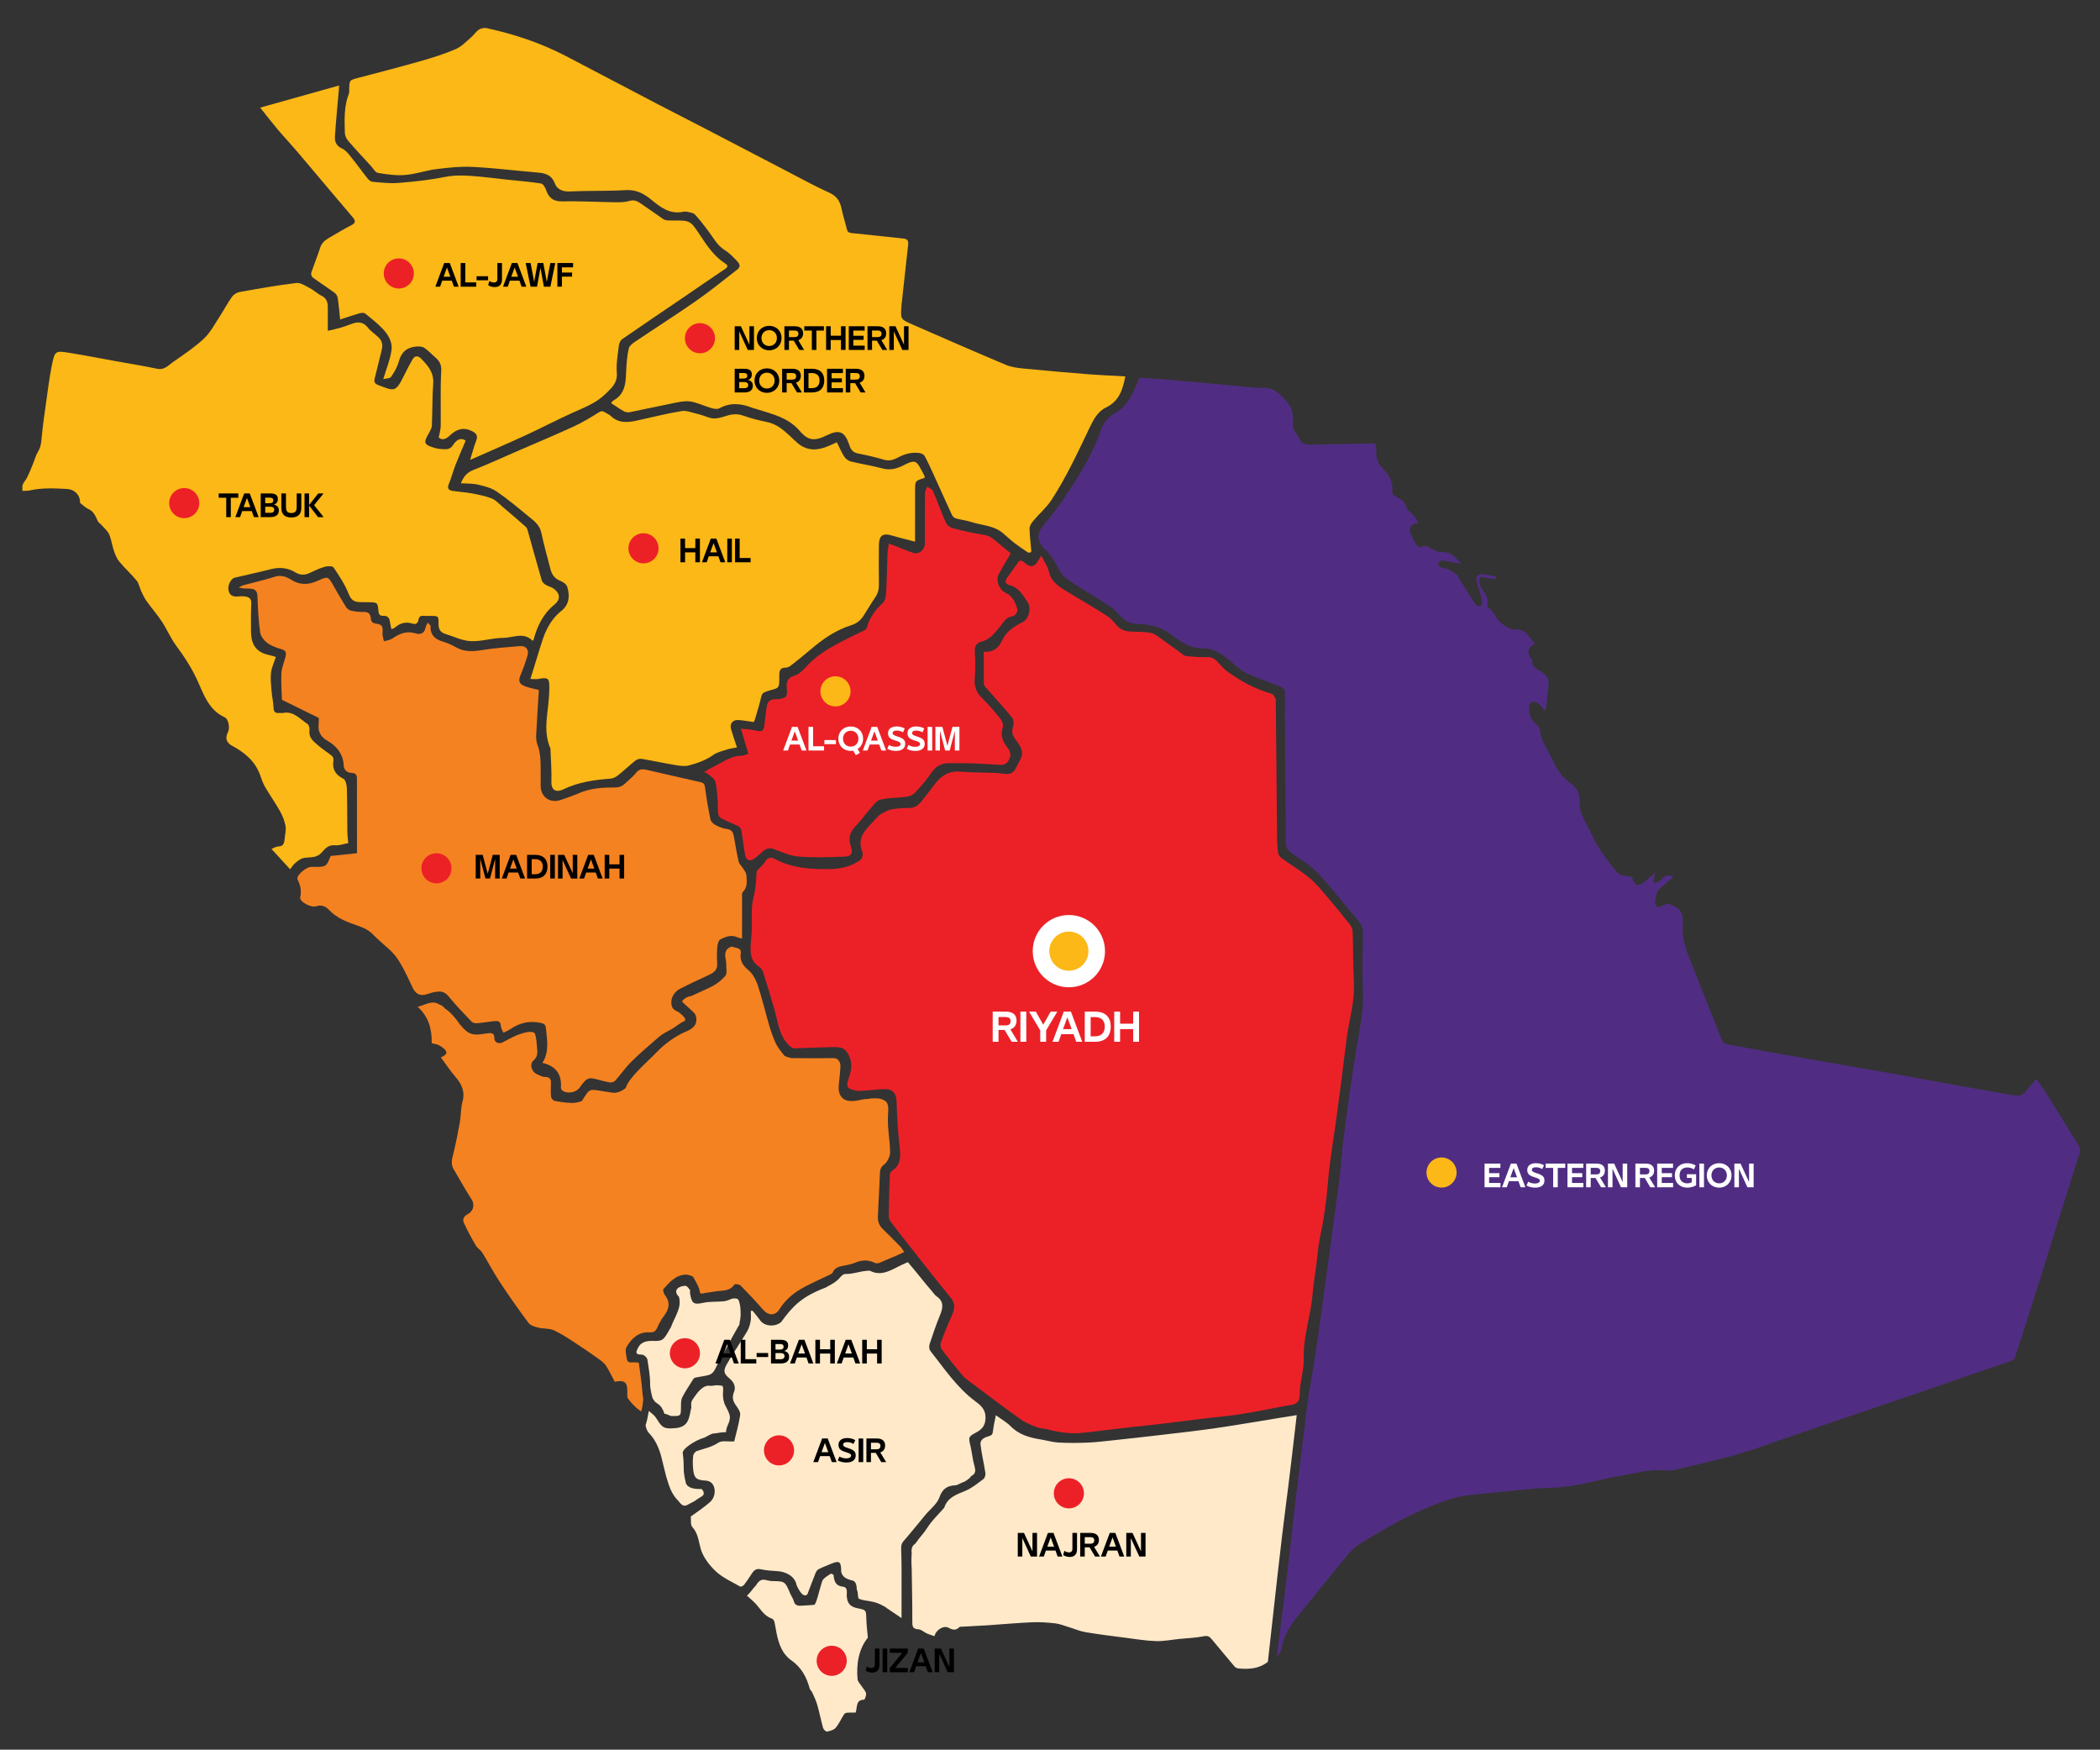 <?xml version="1.0" encoding="utf-8"?>
<!-- Generator: Adobe Illustrator 16.0.3, SVG Export Plug-In . SVG Version: 6.00 Build 0)  -->
<!DOCTYPE svg PUBLIC "-//W3C//DTD SVG 1.1//EN" "http://www.w3.org/Graphics/SVG/1.1/DTD/svg11.dtd">
<svg version="1.1" id="Layer_1" xmlns="http://www.w3.org/2000/svg" xmlns:xlink="http://www.w3.org/1999/xlink" x="0px" y="0px"
	 width="395.333px" height="329.333px" viewBox="0 0 395.333 329.333" enable-background="new 0 0 395.333 329.333"
	 xml:space="preserve">
<rect x="0" y="0" width="395.333" height="329.333" fill="#333333" stroke="none"/>
<g>
	<path fill="#EC2127" d="M185.2,122.685c1.669,0.103,2.767-0.602,3.403-2.051c0.775-1.763,2.264-2.703,3.915-3.541
		c1.226-0.621,1.686-2.642,0.909-3.788c-0.871-1.286-1.632-2.737-3.361-3.162c-0.696-0.172-0.992-0.649-0.518-1.331
		c0.691-0.993,1.397-1.975,2.104-2.957c0.37-0.514,0.755-0.354,1.144-0.009c1.2,1.065,1.98,0.936,2.725-0.444
		c0.098-0.181,0.211-0.355,0.497-0.833c0.553,1.122,1.204,2.007,1.428,2.99c0.489,2.166,2.193,3.04,3.832,4.035
		c2.454,1.49,4.945,2.92,7.349,4.488c0.801,0.522,1.327,1.451,2.076,2.078c0.421,0.352,1.027,0.605,1.574,0.662
		c1.437,0.15,2.912,0.032,4.322,0.292c0.794,0.146,1.521,0.784,2.225,1.275c1.376,0.961,2.71,1.981,4.072,2.96
		c0.156,0.111,0.389,0.146,0.588,0.158c1.233,0.078,2.475,0.25,3.699,0.172c1.094-0.07,1.685,0.509,2.314,1.201
		c0.501,0.55,1.003,1.129,1.604,1.555c2.549,1.808,5.249,3.318,8.299,4.147c0.318,0.086,0.526,0.621,0.752,0.969
		c0.065,0.101,0.017,0.278,0.018,0.42c0.079,8.512,0.153,17.025,0.244,25.537c0.011,1.022,0.059,2.049,0.203,3.058
		c0.051,0.358,0.37,0.761,0.681,0.986c1.755,1.27,3.644,2.376,5.294,3.767c1.35,1.137,2.46,2.568,3.618,3.918
		c1.361,1.588,2.681,3.213,3.967,4.863c0.279,0.358,0.458,0.887,0.472,1.344c0.1,3.221,0.071,6.448,0.225,9.666
		c0.142,2.967-0.58,5.793-1.098,8.661c-0.254,1.413-0.4,2.845-0.584,4.27c-0.26,2.016-0.502,4.034-0.764,6.05
		c-0.32,2.473-0.642,4.947-0.98,7.419c-0.196,1.426-0.449,2.845-0.639,4.273c-0.295,2.229-0.643,4.456-0.814,6.696
		c-0.277,3.616-0.795,7.186-1.555,10.733c-0.316,1.47-0.387,2.992-0.58,4.489c-0.252,1.952-0.603,3.894-0.758,5.853
		c-0.32,4.062-1.787,7.95-1.669,12.091c0.05,1.767-0.44,3.548-0.663,5.326c-0.073,0.593-0.076,1.196-0.109,1.794
		c-0.053,0.905-0.436,1.455-1.408,1.626c-3.137,0.554-6.254,1.226-9.398,1.738c-2.287,0.372-4.606,0.553-6.91,0.835
		c-2.652,0.324-5.301,0.678-7.953,0.992c-2.166,0.257-4.336,0.466-6.503,0.714c-2.794,0.32-5.589,0.647-8.38,0.993
		c-2.348,0.292-4.631-0.019-6.896-0.627c-0.674-0.181-1.415-0.159-2.055-0.411c-1.055-0.415-2.146-0.846-3.057-1.5
		c-3.447-2.473-6.834-5.031-10.227-7.58c-0.409-0.307-0.741-0.729-1.069-1.131c-1.196-1.47-2.41-2.93-3.538-4.453
		c-0.229-0.312-0.274-0.936-0.134-1.316c0.644-1.744,1.351-3.467,2.103-5.167c0.507-1.142,0.628-2.12-0.252-3.2
		c-2.838-3.483-5.601-7.027-8.385-10.553c-1.022-1.295-2.047-2.589-3.021-3.919c-0.205-0.278-0.276-0.715-0.271-1.077
		c0.044-2.547,0.113-5.094,0.21-7.64c0.011-0.253,0.204-0.594,0.417-0.729c1.518-0.963,1.64-2.407,1.472-3.983
		c-0.148-1.4-0.296-2.801-0.39-4.205c-0.11-1.658-0.177-3.319-0.237-4.979c-0.052-1.399-0.813-2.249-2.209-2.205
		c-1.579,0.05-3.152,0.277-4.732,0.348c-0.532,0.025-1.093-0.14-1.61-0.312c-0.727-0.242-0.864-0.708-0.629-1.487
		c0.422-1.391,0.995-2.795,0.435-4.31c-0.636-1.711-1.265-2.183-3.102-2.141c-2.368,0.055-4.739,0.114-7.105,0.231
		c-0.647,0.033-0.99-0.239-1.403-0.668c-1.795-1.864-1.974-4.341-2.636-6.642c-0.687-2.385-1.407-4.76-2.163-7.123
		c-0.119-0.372-0.443-0.75-0.775-0.971c-1.615-1.078-1.638-2.673-1.503-4.34c0.066-0.806,0.146-1.612,0.179-2.421
		c0.084-2.084-0.192-4.258,0.323-6.226c0.427-1.629,0.486-3.195,0.588-4.81c0.017-0.253,0.33-0.5,0.532-0.728
		c0.321-0.363,0.768-0.655,0.975-1.07c0.45-0.903,1.144-1.058,1.914-0.646c3.291,1.761,6.841,1.966,10.461,1.907
		c2.09-0.034,4.028-0.532,5.709-1.757c0.316-0.229,0.479-1.09,0.313-1.495c-1.189-2.891,0.927-4.395,2.464-6.146
		c0.325-0.371,0.674-0.762,1.093-0.999c0.644-0.364,1.332-0.734,2.045-0.863c1.068-0.194,2.174-0.238,3.264-0.243
		c1.645-0.007,2.26-1.334,3.117-2.334c0.889-1.039,1.591-2.263,2.583-3.181c0.99-0.918,2.225-1.45,3.72-1.329
		c2.215,0.181,4.446,0.163,6.67,0.248c0.595,0.022,1.189,0.094,1.781,0.171c0.917,0.118,1.674-0.063,2.115-0.979
		c0.317-0.66,0.702-1.288,0.995-1.957c0.694-1.582-0.433-2.657-1.179-3.783c-0.458-0.69-0.548-1.267-0.318-2.059
		c0.157-0.542,0.188-1.375-0.121-1.755c-1.633-2.007-3.395-3.909-5.102-5.856c-0.129-0.147-0.252-0.364-0.254-0.549
		C185.193,126.732,185.2,124.751,185.2,122.685"/>
	<path fill="#502D82" d="M391.279,215.532c-2.063-3.256-4.063-6.553-6.104-9.823c-0.508-0.813-1.094-1.577-1.804-2.593
		c-0.747,0.842-1.413,1.489-1.954,2.228c-0.646,0.883-1.495,0.983-2.441,0.817c-4.068-0.713-8.137-1.434-12.202-2.167
		c-3.411-0.616-6.815-1.276-10.229-1.879c-5.353-0.944-10.714-1.839-16.066-2.786c-5.063-0.895-10.117-1.834-15.178-2.741
		c-0.588-0.106-0.96-0.329-1.201-0.946c-1.678-4.305-3.429-8.582-5.105-12.888c-1.078-2.766-2.457-5.444-2.223-8.586
		c0.092-1.238,0.156-2.54-1.295-3.426c-1.021-0.623-1.614-0.895-2.62-0.197c-0.25,0.173-0.738,0.194-1.017,0.067
		c-0.189-0.086-0.31-0.564-0.279-0.847c0.068-0.621,0.24-1.233,0.397-1.841c0.046-0.176,0.158-0.364,0.294-0.484
		c0.894-0.786,1.803-1.555,2.758-2.374c-1.074-0.601-1.648-0.165-2.25,0.454c-0.326,0.336-0.843,0.486-1.272,0.719
		c-0.08-0.098-0.16-0.196-0.24-0.295c0.097-0.495,0.194-0.989,0.333-1.696c-0.73,0.626-1.303,1.123-1.883,1.61
		c-1.302,1.091-1.934,0.927-2.442-0.628c-0.04-0.123-0.09-0.242-0.066-0.18c-0.962-0.226-2.031-0.156-2.517-0.655
		c-1.271-1.307-2.361-2.813-3.379-4.335c-0.812-1.216-1.455-2.553-2.097-3.873c-0.781-1.604-1.863-3.061-1.815-5.038
		c0.03-1.235-0.166-2.568-1.41-3.457c-1.676-1.198-2.936-2.775-3.691-4.722c-0.076-0.194-0.211-0.364-0.309-0.551
		c-0.791-1.535-1.821-2.953-2.016-4.766c-0.056-0.526-0.47-1.11-0.886-1.481c-0.923-0.823-1.261-1.814-1.202-2.994
		c0.05-1.002,0.702-1.41,1.563-0.868c0.524,0.33,0.894,0.904,1.387,1.427c0.081-0.167,0.242-0.359,0.265-0.567
		c0.15-1.358,0.211-2.727,0.417-4.075c0.186-1.202-0.361-2.051-1.254-2.602c-0.934-0.576-1.957-0.953-1.771-2.337l-0.203-0.211
		c-0.932-0.962-0.644-2.185,0.697-2.715c-0.414-0.531-0.819-1.048-1.222-1.568c-0.54-0.697-1.228-1.225-2.12-1.171
		c-1.354,0.082-2.287-0.597-3.232-1.417c-0.895-0.776-1.117-2.087-2.23-2.688c-0.15-0.081-0.166-0.526-0.141-0.793
		c0.084-0.902-0.178-1.613-0.765-2.344c-0.542-0.675-0.993-1.533-0.604-2.645c1.009,0.151,1.976,0.295,2.941,0.439
		c0.027-0.165,0.054-0.331,0.08-0.497c-0.933-0.19-1.86-0.467-2.803-0.521c-0.332-0.019-1.015,0.545-0.986,0.78
		c0.103,0.888,0.434,1.75,0.674,2.623c0.177,0.645,0.399,1.286,0.486,1.945c0.03,0.231-0.248,0.678-0.447,0.719
		c-0.25,0.051-0.682-0.137-0.832-0.359c-0.976-1.445-1.901-2.924-2.83-4.4c-0.254-0.4-0.361-0.985-0.711-1.212
		c-0.871-0.566-1.7-1.267-2.869-1.258c-0.244,0.001-0.493-0.56-0.739-0.861c0.289-0.18,0.592-0.529,0.865-0.506
		c0.866,0.072,1.722,0.285,2.583,0.437c0.324,0.057,0.649,0.098,0.976,0.146c-0.245-0.472-0.624-0.627-0.846-0.906
		c-0.794-1.001-1.804-1.326-3.05-1.266c-0.439,0.021-0.903-0.287-1.34-0.479c-0.758-0.332-1.418-1.05-2.383-0.43
		c-0.129,0.083-0.671-0.228-0.824-0.478c-0.395-0.642-0.664-1.358-1.007-2.033c-0.511-1.007,0.091-2.062,1.488-2.027
		c-0.385-0.603-0.635-1.094-0.978-1.508c-0.418-0.505-1.199-0.884-1.314-1.426c-0.216-1.021-0.857-1.424-1.632-1.871
		c-0.47-0.271-1.138-0.43-1.054-1.26c0.177-1.754-0.656-3.091-1.836-4.29c-0.729-0.741-1.215-1.602-1.157-2.72
		c0.032-0.611-0.116-1.232-0.189-1.909c-0.409,0-0.688-0.004-0.968,0.001c-3.682,0.066-7.363,0.108-11.043,0.216
		c-0.995,0.029-1.82-0.021-2.288-1.084c-0.426-0.971-1.415-1.71-1.248-2.921c0.238-1.732-0.211-3.179-1.442-4.474
		c-1.174-1.236-2.262-2.306-4.203-2.23c-1.852,0.073-3.72-0.249-5.578-0.412c-2.979-0.262-5.958-0.538-8.938-0.805
		c-1.542-0.139-3.083-0.287-4.627-0.406c-1.366-0.105-2.734-0.176-4.089-0.261c-0.436,1.012-0.787,1.969-1.251,2.867
		c-0.759,1.47-1.641,2.832-3.169,3.679c-1.334,0.739-2.367,1.902-2.841,3.312c-1.15,3.42-2.91,6.531-4.778,9.557
		c-1.776,2.88-3.778,5.651-5.936,8.257c-1.48,1.789-1.318,2.917-0.065,4.403c0.194,0.23,0.492,0.374,0.679,0.607
		c0.429,0.534,0.844,1.081,1.219,1.653c0.717,1.096,1.174,2.514,2.149,3.258c2.162,1.648,4.6,2.929,6.882,4.424
		c1.126,0.737,2.358,1.456,3.182,2.476c1.018,1.261,2.127,1.803,3.705,1.841c2.226,0.055,4.284,0.563,6.173,1.989
		c1.701,1.285,3.559,2.647,5.848,2.603c2.592-0.049,4.255,1.515,6.029,2.998c0.772,0.646,1.562,1.345,2.465,1.752
		c1.939,0.875,3.96,1.574,5.946,2.349c0.616,0.24,1.142,0.414,1.143,1.346c0.006,7.482,0.088,14.965,0.145,22.447
		c0.014,1.846,0.03,3.692,0.021,5.538c-0.006,0.991,0.329,1.649,1.229,2.237c1.727,1.127,3.525,2.271,4.915,3.762
		c2.658,2.848,5.029,5.962,7.57,8.921c0.551,0.64,0.795,1.265,0.789,2.093c-0.027,3.727-0.127,7.459,0.021,11.181
		c0.144,3.605-0.623,7.065-1.201,10.569c-0.52,3.15-0.967,6.311-1.422,9.471c-0.351,2.432-0.676,4.868-0.985,7.305
		c-0.188,1.488-0.323,2.983-0.496,4.61h0.047c-0.149,1.244-0.251,2.29-0.272,2.509c-0.146,1.469-0.371,2.93-0.57,4.393
		c-0.514,3.795-1.034,7.588-1.548,11.382c-0.435,3.204-0.853,6.41-1.299,9.612c-0.47,3.371-0.937,6.743-1.461,10.106
		c-0.339,2.165-0.729,4.321-1.097,6.482c-0.996,7.897-2.298,18.453-3.225,26.794c-0.717,6.454-1.851,15.491-2.674,21.917
		c0.467-0.386,0.746-0.919,0.883-1.601c0.427-2.138,1.456-3.995,2.813-5.676c3.013-3.735,6.017-7.479,9.073-11.178
		c0.814-0.984,1.687-2.018,2.748-2.679c2.909-1.811,5.867-3.571,8.933-5.095c2.748-1.365,5.603-2.602,8.53-3.494
		c2.222-0.676,4.625-0.789,6.962-1.031c3.957-0.409,7.92-0.917,11.889-1.023c4.588-0.123,8.896-1.583,13.345-2.342
		c2.426-0.414,4.8-1.093,7.3-0.932c0.81,0.052,1.658,0.105,2.437-0.073c3.716-0.853,7.419-1.77,11.112-2.717
		c0.954-0.289,1.883-0.607,2.781-0.938l0.02,0.106c3.896-1.355,7.719-2.704,11.555-4.015c7.445-2.546,14.9-5.059,22.344-7.609
		c5.129-1.757,10.235-3.582,15.38-5.293c0.634-0.21,0.802-0.527,0.962-1.024c1.315-4.096,2.649-8.186,3.947-12.288
		c1.309-4.136,2.576-8.286,3.876-12.425c1.403-4.472,2.814-8.941,4.244-13.403C391.68,216.49,391.617,216.066,391.279,215.532"/>
	<path fill="#FCB816" d="M61.713,62.261c0.891-0.208,1.636-0.35,2.36-0.562c0.74-0.216,1.464-0.489,2.188-0.757
		c1.165-0.432,2.14-0.359,2.995,0.723c0.558,0.707,1.361,1.215,2.021,1.847c0.668,0.641,0.815,1.437,0.589,2.329
		c-0.454,1.795-0.889,3.595-1.329,5.393c-0.153,0.628-0.036,0.974,0.692,1.252c3.045,1.161,3.237,1.44,4.909-1.957
		c0.489-0.994,0.992-1.984,1.556-2.936c0.44-0.742,1.076-0.617,1.587-0.089c1.257,1.296,2.42,2.592,2.272,4.658
		c-0.19,2.645-0.129,5.307-0.253,7.958c-0.025,0.515-0.356,1.04-0.625,1.515c-0.962,1.697-0.862,2.036,0.938,2.606
		c0.496,0.157,1.026,0.267,1.544,0.285c0.794,0.028,1.537,0.196,2.152-0.786c0.365-0.582,1.218-1.607,2.355-0.8
		c-0.655,1.556-1.336,3.081-1.941,4.635c-0.456,1.169-0.753,2.402-1.242,3.556c-0.355,0.842,0.047,1.15,0.707,1.261
		c1.175,0.196,2.377,0.235,3.546,0.456c1.303,0.246,2.626,0.506,3.853,0.983c0.748,0.29,1.345,0.987,1.986,1.529
		c1.477,1.248,2.954,2.495,4.392,3.786c0.256,0.231,0.362,0.664,0.465,1.025c0.856,3.028,1.682,6.066,2.563,9.087
		c0.095,0.326,0.444,0.636,0.752,0.828c0.468,0.291,1.065,0.388,1.497,0.714c1.223,0.92,1.31,2.047,0.13,3.005
		c-2.133,1.735-3.235,4.032-3.924,6.602c-0.015,0.056-0.082,0.099-0.178,0.208c-1.687-1.741-3.719-0.55-5.592-0.547
		c-2.022,0.003-4.057,0.706-6.062,0.611c-1.623-0.078-3.212-0.885-4.813-1.373c-0.944-0.288-1.261-0.955-1.247-1.907
		c0.021-1.468-0.012-1.469-1.531-1.473c-0.426-0.001-0.855,0.03-1.277-0.01c-0.55-0.051-0.873,0.14-0.957,0.703
		c-0.094,0.644-0.484,0.972-1.104,0.769c-1.292-0.426-2.377-0.117-3.368,0.749c-0.151,0.132-0.377,0.179-0.629,0.293
		c-0.106-0.516-0.239-0.979-0.293-1.451c-0.084-0.728-0.489-1.09-1.187-1.065c-0.676,0.025-0.91-0.223-0.966-0.913
		c-0.124-1.577-0.223-1.625-1.78-1.647c-0.567-0.008-1.136-0.005-1.703-0.018c-1.059-0.025-1.665-0.374-2.116-1.536
		c-0.688-1.768-1.777-3.396-2.843-4.985c-0.199-0.296-1.137-0.287-1.651-0.139c-1.001,0.289-1.962,0.739-2.905,1.194
		c-0.904,0.437-1.803,0.374-2.589-0.108c-1.54-0.946-3.107-1.041-4.816-0.596c-2.193,0.572-4.415,1.028-6.62,1.558
		c-0.801,0.193-1.407,1.495-1.191,2.454c0.196,0.869,0.838,1.218,1.906,1.083c0.384-0.049,0.784-0.046,1.168,0.001
		c0.782,0.098,1.25,0.416,1.201,1.364c-0.09,1.7-0.055,3.407-0.053,5.11c0.002,0.458,0.034,0.92,0.109,1.371
		c0.316,1.904,1.561,2.847,3.362,3.206c0.374,0.074,0.739,0.199,1.214,0.33c-0.323,1.004-0.796,1.973-0.916,2.984
		c-0.136,1.138,0.01,2.316,0.104,3.471c0.084,1.048,0.332,2.086,0.375,3.134c0.032,0.758,0.321,1.025,1.029,0.968
		c0.247-0.02,0.505,0.038,0.744-0.009c2.032-0.395,3.2,1.17,4.63,2.091c0.281,0.181,0.41,0.838,0.362,1.247
		c-0.164,1.41,0.845,2.085,1.691,2.826c0.809,0.709,1.742,1.272,2.574,1.956c0.187,0.153,0.28,0.558,0.24,0.821
		c-0.253,1.653,0.371,2.706,1.89,3.458c0.423,0.209,0.623,1.192,0.643,1.829c0.084,2.696,0.051,5.396,0.086,8.094
		c0.009,0.694,0.107,1.388,0.174,2.184c-0.881,0.156-1.716,0.48-2.514,0.406c-1.286-0.12-1.866,0.679-2.581,1.456
		c-0.319,0.346-0.821,0.607-1.284,0.715c-0.713,0.165-1.496,0.061-2.189,0.269c-0.547,0.164-1.043,0.582-1.489,0.97
		c-0.352,0.305-0.595,0.736-0.884,1.109c-1.161-1.269-2.252-2.46-3.516-3.84c0.619-0.237,0.924-0.454,1.226-0.451
		c1.03,0.01,1.192-0.657,1.256-1.452c0.063-0.806,0.309-1.642,0.166-2.408c-0.178-0.966-0.563-1.932-1.045-2.795
		c-0.87-1.558-1.912-3.019-2.812-4.562c-0.399-0.685-0.654-1.461-0.922-2.214c-0.946-2.652-2.943-4.279-5.323-5.554
		c-1.063-0.57-1.294-1.437-0.73-2.554c0.385-0.762,0.123-2.432-0.625-2.778c-2.84-1.31-3.846-3.997-4.961-6.545
		c-1.093-2.499-2.535-4.735-4.15-6.913c-1.054-1.421-1.752-3.1-2.729-4.585c-0.879-1.335-1.946-2.543-2.877-3.846
		c-0.406-0.57-0.702-1.226-1.003-1.866c-0.305-0.651-0.416-1.441-0.852-1.975c-1.014-1.242-2.225-2.322-3.249-3.556
		c-0.476-0.573-0.778-1.326-1.027-2.043c-0.353-1.021-0.471-2.135-0.907-3.113c-0.308-0.689-0.972-1.222-1.487-1.815
		c-0.2-0.23-0.511-0.393-0.634-0.652c-0.423-0.9-0.733-1.836-1.771-2.291c-0.515-0.225-0.935-0.667-1.557-1.129
		c0.007,0.084-0.017-0.09-0.021-0.263c-0.03-1.294-1.082-2.312-2.421-2.384c-2.314-0.125-4.625-0.237-6.917,0.237
		c-0.137,0.028-0.272,0.071-0.41,0.08c-0.366,0.025-0.732,0.035-1.099,0.051c0.014-0.411-0.072-0.861,0.068-1.222
		c0.187-0.478,0.601-0.863,0.827-1.332c0.393-0.809,0.723-1.648,1.065-2.48c0.331-0.801,0.549-1.668,0.994-2.397
		c0.482-0.792,0.574-1.591,0.654-2.48c0.204-2.268,0.536-4.526,0.854-6.782c0.323-2.292,0.605-4.595,1.059-6.862
		c0.568-2.846,0.643-2.875,3.416-2.424c2.902,0.472,5.789,1.038,8.684,1.562c2.585,0.468,5.182,0.88,7.752,1.423
		c1.336,0.283,2.074-0.638,2.936-1.24c2.012-1.404,4.078-2.777,5.86-4.443c1.223-1.144,2.034-2.742,2.975-4.171
		c0.789-1.198,1.444-2.486,2.274-3.652c0.313-0.442,0.917-0.844,1.447-0.939c3.554-0.637,7.112-1.274,10.695-1.699
		c0.823-0.097,1.776,0.566,2.609,0.997c0.741,0.383,1.355,1.02,2.104,1.38c0.979,0.471,1.222,1.235,1.217,2.199
		C61.706,59.256,61.713,60.669,61.713,62.261"/>
	<path fill="#F58220" d="M62.245,161.115c1.636-0.171,3.164-0.331,4.957-0.519c0-2.329,0-4.549-0.001-6.769
		c0-2.343-0.006-4.686-0.003-7.029c0.001-0.705,0.01-1.297-1.017-1.323c-0.755-0.02-1.427-0.481-1.471-1.379
		c-0.109-2.203-1.336-3.686-3.135-4.708c-1.363-0.773-1.758-1.868-1.58-3.316c0.043-0.345,0.007-0.701,0.007-0.948
		c-2.285-1.123-4.465-2.194-6.928-3.405c-0.04-1.463-0.189-3.245-0.099-5.014c0.053-1.021,0.498-2.021,0.763-3.032
		c0.189-0.729,0.136-1.243-0.781-1.494c-0.931-0.255-1.899-0.611-2.657-1.18c-0.611-0.458-1.229-1.26-1.328-1.98
		c-0.308-2.231-0.431-4.494-0.497-6.748c-0.032-1.069-0.489-1.459-1.45-1.475c-0.672-0.011-1.344-0.002-2.097-0.217
		c0.308-0.15,0.601-0.353,0.924-0.441c1.954-0.531,3.941-0.956,5.865-1.579c1.2-0.388,2.222,0.004,3.094,0.561
		c1.646,1.052,3.259,0.962,4.897,0.238c2.057-0.907,2.027-0.95,3.104,0.944c0.765,1.342,1.525,2.686,2.349,3.992
		c0.192,0.306,0.604,0.579,0.961,0.655c0.752,0.159,1.539,0.269,2.303,0.232c0.91-0.045,1.314,0.37,1.379,1.183
		c0.053,0.68,0.333,0.934,1.034,1.028c1.134,0.153,1.271,0.526,1.171,1.74c-0.042,0.513,0.169,1.048,0.266,1.573
		c0.533-0.167,1.146-0.221,1.586-0.523c1.33-0.91,2.659-1.482,4.325-0.975c0.803,0.244,1.63,0.14,1.882-0.954
		c0.084-0.367,0.289-0.706,0.438-1.058c0.138,0.137,0.275,0.275,0.412,0.413l0.137,0.13c-0.118,1.719,0.789,2.588,2.357,3.04
		c0.868,0.25,1.707,0.654,2.503,1.092c1.54,0.848,3.102,0.765,4.779,0.496c2.393-0.383,4.82-0.565,7.238-0.756
		c1.089-0.087,1.688,0.7,1.372,1.777c-0.36,1.232-0.797,2.449-1.298,3.631c-0.468,1.1-0.32,1.727,0.828,2.156
		c0.841,0.314,1.74,0.473,2.605,0.699c-0.17,2.78-0.361,5.621-0.504,8.465c-0.028,0.586,0.016,1.225,0.222,1.764
		c0.676,1.766,0.623,3.595,0.625,5.427c0.001,0.817-0.007,1.633,0.002,2.45c0.02,2.023,1.754,3.258,3.71,2.611
		c1.166-0.387,2.33-0.795,3.456-1.284c2.184-0.951,4.491-1.1,6.812-1.079c0.826,0.008,1.416-0.28,1.966-0.801
		c0.689-0.656,1.449-1.257,2.037-1.995c0.55-0.69,1.184-0.701,1.89-0.543c3.379,0.756,6.754,1.527,10.126,2.312
		c0.45,0.105,0.839,0.228,0.924,0.898c0.262,2.05,0.618,4.091,1.03,6.117c0.082,0.401,0.518,0.84,0.904,1.046
		c0.671,0.357,1.416,0.693,2.158,0.772c1.067,0.112,1.251,0.769,1.393,1.605c0.257,1.518,0.518,3.037,0.858,4.538
		c0.093,0.411,0.488,0.749,0.722,1.133c0.27,0.442,0.698,0.886,0.73,1.351c0.078,1.126,0.285,2.318-0.691,3.274
		c-0.19,0.186-0.113,0.674-0.115,1.023c-0.008,2.516-0.004,5.032-0.004,7.707c-0.373-0.103-0.632-0.138-0.859-0.243
		c-1.155-0.533-2.236-0.12-3.219,0.396c-0.346,0.181-0.54,0.883-0.58,1.367c-0.088,1.058-0.092,2.132-0.021,3.191
		c0.08,1.169-0.597,1.683-1.512,2.108c-1.838,0.854-3.685,1.696-5.484,2.625c-1.296,0.668-1.972,2.103-1.48,3.443
		c0.177,0.485,0.78,0.74,1.272,0.987c0.615,0.492,1.478,1.231,1.108,1.6c-1.23,0.594-1.683,1.165-2.88,1.785
		c-0.688,0.357-1.395,0.73-1.978,1.231c-1.782,1.529-3.565,3.066-5.236,4.713c-1.089,1.074-1.962,2.366-2.984,3.513
		c-0.209,0.235-0.672,0.404-0.983,0.359c-0.828-0.119-1.641-0.359-2.453-0.574c-1.508-0.4-1.911-0.275-2.836,0.938
		c-0.191,0.251-0.351,0.528-0.563,0.759c-0.74,0.808-2.171,1.032-3.07,0.455c-0.178-0.114-0.353-0.414-0.339-0.615
		c0.175-2.504-0.949-4.058-3.481-4.646c1.348-2.14,0.852-4.359,0.653-6.553c-0.049-0.543-0.243-0.805-0.874-0.949
		c-2.134-0.487-4.031-0.076-5.808,1.143c-0.37,0.254-0.8,0.419-1.317,0.685c-0.186-0.465-0.473-0.866-0.484-1.276
		c-0.03-0.98-0.67-0.964-1.316-0.9c-1.046,0.104-2.084,0.305-3.131,0.39c-0.345,0.029-0.828-0.06-1.046-0.288
		c-1.509-1.58-3.036-3.154-4.411-4.849c-0.748-0.924-1.585-0.906-2.534-0.743c-0.514,0.088-1.013,0.269-1.514,0.423
		c-1.31,0.402-2.102-0.069-2.687-1.31c-0.892-1.891-1.751-3.833-2.936-5.537c-0.922-1.325-2.319-2.321-3.506-3.461
		c-0.256-0.245-0.542-0.461-0.776-0.725c-0.856-0.969-1.901-1.475-3.157-1.9c-1.924-0.65-3.885-1.397-5.367-2.973
		c-0.604-0.642-1.392-0.999-2.389-0.654c-0.94,0.325-3.171-0.842-2.994-1.701c0.265-1.285,0.058-2.196-0.501-3.329
		c-0.352-0.713,1.608-2.382,2.538-2.387c0.178-0.001,0.355,0.002,0.532,0.002C61.423,163.17,61.423,163.17,62.245,161.115"/>
	<path fill="#FCB816" d="M115.042,75.873c0.191-0.235,0.257-0.386,0.372-0.448c2.512-1.345,2.371-3.755,2.493-6.088
		c0.065-1.261,0.183-2.535,0.468-3.759c0.112-0.481,0.688-0.929,1.152-1.242c3.865-2.602,7.8-5.104,11.62-7.771
		c2.644-1.846,5.142-3.903,7.698-5.875c0.689-0.533,0.328-1.118-0.084-1.546c-0.707-0.736-1.428-1.512-2.285-2.036
		c-1.454-0.887-2.161-2.34-3.123-3.611c-0.814-1.076-1.629-2.16-2.551-3.141c-0.308-0.327-0.94-0.366-1.436-0.492
		c-0.234-0.059-0.504-0.057-0.741-0.005c-2.473,0.539-4.287-0.841-5.975-2.241c-1.481-1.23-2.929-1.955-4.94-1.831
		c-3.46,0.214-6.939,0.076-10.404,0.246c-1.361,0.066-2.416-0.364-2.848-1.492c-0.761-1.991-2.356-1.995-4.004-2.136
		c-3.857-0.33-7.708-0.809-11.572-0.993c-2.236-0.107-4.509,0.138-6.74,0.418c-1.974,0.247-3.898,0.945-5.872,1.106
		c-1.69,0.138-3.438-0.104-5.122-0.392c-0.519-0.089-0.923-0.877-1.365-1.359c-1.409-1.533-2.838-3.05-4.197-4.627
		c-0.349-0.404-0.646-1-0.662-1.517c-0.074-2.502-0.185-5.02,0.761-7.426c0.087-0.22,0.051-0.492,0.055-0.74
		c0.035-1.828,0.044-1.79,1.754-2.236c3.965-1.035,7.933-2.063,11.872-3.188c2.185-0.624,4.368-1.32,6.45-2.218
		c1.073-0.464,1.946-1.416,2.869-2.196c0.521-0.441,0.894-1.075,1.452-1.444c0.396-0.262,1.025-0.396,1.487-0.295
		c5.217,1.136,10.251,2.811,14.995,5.297c5.776,3.026,11.547,6.061,17.327,9.079c2.667,1.393,5.354,2.744,8.024,4.131
		c5.433,2.822,10.857,5.661,16.291,8.482c2.604,1.352,5.174,2.781,7.847,3.98c1.442,0.647,2.046,1.645,2.336,3.071
		c0.259,1.265,0.671,2.497,0.966,3.756c0.125,0.532,0.35,0.724,0.918,0.778c3.257,0.314,6.507,0.694,9.762,1.03
		c0.725,0.074,0.956,0.424,0.878,1.119c-0.429,3.811-0.841,7.624-1.258,11.437l-0.01,0.212c-0.183,2.396-0.194,2.421,2.092,3.419
		c5.842,2.551,11.681,5.112,17.558,7.583c1.074,0.452,2.31,0.597,3.488,0.713c4.028,0.397,8.062,0.74,12.097,1.059
		c2.278,0.179,4.564,0.271,6.911,0.405c-0.491,2.54-1.184,4.681-3.656,5.865c-1.565,0.749-2.374,2.339-3.104,3.866
		c-2.21,4.621-4.357,9.282-7.173,13.572c-0.931,1.418-2.28,2.557-3.384,3.869c-0.341,0.405-0.711,0.962-0.708,1.447
		c0.009,1.377,0.207,2.754,0.318,4.132c0.011,0.124-0.036,0.344-0.105,0.365c-0.169,0.053-0.415,0.089-0.545,0.003
		c-0.844-0.56-1.688-1.125-2.488-1.745c-0.75-0.58-1.449-1.227-2.168-1.847c-1.715-1.479-3.963-1.47-5.972-2.121
		c-0.96-0.312-1.988-0.412-2.963-0.685c-0.275-0.077-0.566-0.386-0.694-0.662c-1.151-2.482-2.26-4.983-3.396-7.472
		c-0.553-1.21-1.099-2.426-1.734-3.592c-0.159-0.293-0.641-0.526-1.001-0.574c-1.401-0.185-2.722,0.15-3.963,0.817
		c-0.843,0.453-1.671,0.75-2.692,0.445c-1.606-0.48-3.249-0.859-4.896-1.177c-0.848-0.164-1.289-0.62-1.551-1.367
		c-0.046-0.132-0.095-0.263-0.14-0.396c-0.831-2.398-1.861-2.799-4.214-1.639c-2.231,1.1-3.468,1.028-5.049-0.827
		c-2.221-2.606-5.337-3.219-8.323-4.186c-0.2-0.065-0.412-0.095-0.604-0.172c-2.091-0.832-4.144-1.072-6.229,0.095
		c-0.389,0.217-1.062,0.069-1.557-0.074c-1.313-0.378-2.573-1.027-3.905-1.22c-1.068-0.155-2.223,0.128-3.316,0.341
		c-2.712,0.53-5.408,1.146-8.119,1.684c-0.348,0.069-0.798-0.032-1.113-0.209C116.613,76.947,115.879,76.419,115.042,75.873"/>
	<path fill="#F58220" d="M166.164,231.309c-0.643-0.62-0.929-1.387-0.899-2.22c0.092-2.679,0.282-5.354,0.366-8.033
		c0.023-0.758,0.124-1.382,0.781-1.839c0.598-0.416,1.175-1.589,1.159-2.335c-0.055-2.591-0.563-4.594-0.39-7.173
		c0.114-1.712,0.086-2.517-1.579-2.922c-0.353-0.085-1.529-0.066-1.848,0c-0.605,0.126-0.814,0.045-1.42,0.172
		c-1.116,0.235-2.795,0.622-3.75-0.295c-0.847-0.811-0.75-1.922-0.614-3.156c0.116-1.053,0.194-1.69,0.244-2.753
		c0.041-0.862-0.446-1.619-1.351-1.599c-2.589,0.055-5.181,0.022-7.772,0.008c-0.304-0.001-1.325-0.321-1.464-0.501
		c-1.23-1.478-1.56-2.108-2.11-3.531c-0.955-2.468-1.458-5.106-2.243-7.645c-0.543-1.76-0.924-3.66-2.431-4.918
		c-1.018-0.851-1.59-1.766-1.396-3.131c0.159-1.121-0.944-0.943-1.513-1.233c-0.225-0.115-0.835,0.202-1.063,0.488
		c-0.687,0.865-0.137,1.862-0.157,2.804c-0.017,0.75,0.22,1.773-0.173,2.199c-1.747,1.898-2.702,2.04-6.486,3.813
		c-0.482-0.02-1.296,0.439-1.632,0.936c-0.101,0.149,1.127,1.108,1.478,1.477c0.582,0.613,1.141,0.784,1.19,1.876
		c0.048,1.064-0.503,1.764-1.989,2.387c-1.896,0.796-3.939,2.265-5.356,3.739c-2.208,2.297-5.294,4.801-5.945,6.851
		c-0.587,0.534-1.63,1.009-2.426,0.904c-4.68-0.621-4.063-1.231-5.786,1.478c-0.217,0.292-1.569,0.468-1.93,0.453
		c-1.081-0.045-2.165-0.182-3.226-0.391c-0.28-0.055-0.656-0.478-0.69-0.767c-0.095-0.806-0.057-1.631-0.028-2.446
		c0.029-0.775-0.104-1.284-1.074-1.292c-0.531-0.005-1.078-0.295-1.585-0.529c-1.005-0.465-1.413-1.891-0.659-2.542
		c0.656-0.566,0.813-1.191,0.749-1.966c-0.097-1.188-0.175-2.338-0.42-3.077c-0.369-0.739-2.148-0.235-3.173,0.154
		c-1.041,0.397-2.004,0.999-3.018,1.475c-0.682,0.32-1.479-0.054-1.462-0.76c0.026-1.055-0.565-1.085-1.301-0.973
		c-2.915,0.443-3.604,0.596-6.066-2.85c-0.737-0.862-1.23-1.355-1.969-1.847c-0.493-0.616-0.736-0.569-1.263-0.851
		c-1.266-0.678-2.432,0.235-3.853,0.563c2.042,1.798,2.708,4.173,2.648,6.845c0.456,0.115,0.879,0.166,1.252,0.332
		c0.377,0.167,0.732,0.414,1.046,0.686c0.739,0.646,0.637,1.153-0.572,1.652c0.934,1.259,1.753,2.509,2.721,3.633
		c1.192,1.388,1.875,2.795,1.35,4.708c-0.34,1.241-0.27,2.588-0.496,3.866c-0.354,1.993-0.744,3.984-1.241,5.944
		c-0.256,1.01-0.49,1.947,0.075,2.904c1.12,1.898,2.188,3.831,3.378,5.684c0.573,0.891,0.455,2.143-0.76,2.796
		c-0.706,0.38-0.98,0.961-0.722,1.541c0.661,1.481,1.448,2.91,2.264,4.313c0.303,0.522,0.914,0.861,1.234,1.377
		c1.115,1.804,2.091,3.698,3.259,5.466c1.734,2.628,3.544,5.211,5.43,7.731c0.375,0.501,1.214,0.741,1.887,0.912
		c0.94,0.239,2.019,0.099,2.872,0.485c1.426,0.645,2.745,1.543,4.067,2.4c1.553,1.006,3.076,2.062,4.582,3.139
		c0.478,0.342,0.952,0.762,1.261,1.253c0.59,0.939,1.059,1.953,1.556,2.892c1.856-0.343,2.371,0.078,2.39,1.76
		c0.005,0.488-0.106,1.11,0.143,1.436c0.622,0.817,1.328,1.642,2.177,2.191c0.107,0.069,0.178,0.143,0.257,0.215
		c0.224-0.461,0.353-1.528,0.42-2.346c-0.088-0.455-0.142-0.929-0.178-1.418c-0.133-1.81-0.437-3.608-0.667-5.423
		c-0.271-0.02-0.446-0.023-0.618-0.046c-0.631-0.083-1.519,0.332-1.658-0.747c-0.094-0.714-0.35-1.608-0.041-2.135
		c0.945-1.623,2.265-2.913,4.375-2.776c0.701,0.045,1.105-0.194,1.397-0.83c0.336-0.732,0.69-1.481,1.179-2.112
		c1.028-1.332,1.427-2.62,0.265-4.092c-0.224-0.284-0.401-0.96-0.243-1.138c1.149-1.294,2.317-2.645,4.244-2.695
		c0.298-0.007,1.223,0.215,1.365,0.481c0.41,0.77,0.836,1.386,1.106,2.216c0.167,0.507,0.04,0.985,0.616,0.862
		c0.891-0.191,1.532-0.231,2.432-0.392c1.252-0.224,2.692,0.052,3.579-1.302c0.095-0.144,0.915-0.059,1.145,0.172
		c1.453,1.469,2.877,2.971,4.225,4.536c1.003,1.166,2.303,1.246,3.114-0.057c0.99-1.591,2.35-2.806,3.896-3.73
		c1.813-1.083,3.791-1.89,5.694-2.824c0.154-0.076,0.354-0.181,0.409-0.321c0.422-1.06,1.371-1.178,2.304-1.364
		c0.617-0.123,1.255-0.228,1.826-0.477c1.26-0.548,2.551-0.661,3.754-0.027c0.278,0.147,0.744,0.113,0.985,0
		c1.573-0.739,2.975-1.193,4.61-2.023c-0.262-0.379-0.438-0.726-0.697-0.993C168.414,233.536,167.303,232.407,166.164,231.309"/>
	<path fill="#FCB816" d="M157.547,83.252c0.475,0.95,0.85,1.864,1.376,2.682c0.262,0.407,0.758,0.806,1.22,0.92
		c1.969,0.486,3.987,0.781,5.943,1.31c1.41,0.381,2.676,0.087,3.864-0.517c2.666-1.356,2.556-0.903,4.026,1.798
		c0.064,0.118,0.083,0.26,0.121,0.383l-0.147,0.169c-1.679,0.517-1.68,0.515-1.682,2.33c-0.002,2.768-0.002,5.537-0.004,8.305
		c0,0.383,0,0.766,0,1.322c-1.561-0.411-2.98-0.747-4.377-1.163c-1.681-0.502-2.412-0.001-2.431,1.809
		c-0.025,2.485-0.041,4.97,0,7.454c0.016,0.925-0.21,1.702-0.738,2.461c-0.758,1.09-1.415,2.249-2.138,3.363
		c-0.563,0.866-1.254,1.468-2.329,1.801c-2.915,0.903-5.383,2.629-7.686,4.603c-1.174,1.006-2.384,1.971-3.601,2.923
		c-0.289,0.226-0.679,0.463-1.019,0.459c-1.02-0.013-1.25,0.506-1.241,1.403c0.028,2.864-0.023,2.289-2.397,3.076
		c-0.646,0.214-0.88,0.446-1.025,1.093c-0.33,1.465-0.795,2.899-1.215,4.343c-0.035,0.124-0.134,0.231-0.189,0.323
		c-0.986-0.136-1.918-0.316-2.857-0.379c-1.099-0.074-1.697,0.707-1.385,1.773c0.322,1.103,0.707,2.187,1.1,3.387
		c-0.595,0.118-1.217,0.183-1.799,0.371c-0.919,0.298-1.926,0.517-2.688,1.06c-1.403,0.998-2.978,1.537-4.578,1.961
		c-0.804,0.212-1.742,0.058-2.594-0.083c-2.103-0.348-4.187-0.808-6.287-1.159c-0.366-0.061-0.87,0.085-1.164,0.319
		c-1.128,0.897-2.173,1.899-3.3,2.797c-0.385,0.307-0.908,0.573-1.387,0.609c-3.059,0.231-6.06,0.648-8.865,2.006
		c-1.6,0.774-2.334-0.072-2.276-1.47c0.081-1.937-0.097-3.885-0.165-5.829c-0.005-0.142,0.021-0.3-0.032-0.422
		c-1.53-3.545-0.251-7.143-0.213-10.717c0.003-0.248,0.021-0.496,0.024-0.744c0.024-1.723-0.267-1.934-2.012-1.596
		c-0.474,0.091-0.979,0.014-1.551,0.014c0.439-1.421,0.863-2.802,1.292-4.181c0.363-1.169,0.699-2.349,1.107-3.502
		c0.703-1.987,1.72-3.772,3.409-5.114c1.543-1.225,1.642-2.879,1.117-4.576c-0.142-0.462-0.781-0.894-1.289-1.092
		c-1.068-0.416-1.6-1.174-1.863-2.221c-0.573-2.274-1.243-4.528-1.713-6.823c-0.313-1.524-1.434-2.288-2.472-3.142
		c-1.946-1.602-3.884-3.234-5.964-4.65c-0.992-0.676-2.275-0.992-3.475-1.275c-0.99-0.234-2.049-0.179-3.231-0.262
		c0.519-1.324,1.175-2.041,2.335-2.492c2.645-1.028,5.222-2.228,7.825-3.358c3.695-1.604,7.412-3.159,11.074-4.834
		c1.62-0.741,3.157-1.677,4.67-2.625c0.478-0.299,0.781-0.334,1.207-0.049c0.348,0.234,0.774,0.377,1.068,0.661
		c1.452,1.406,3.157,1.299,4.932,0.905c2.802-0.622,5.591-1.327,8.418-1.793c0.932-0.154,1.974,0.29,2.952,0.521
		c0.713,0.168,1.411,0.414,2.101,0.666c1.216,0.444,2.351,0.045,3.481-0.316c1.07-0.342,2.075-0.385,3.181,0.018
		c1.407,0.513,2.885,0.862,4.356,1.165c2.546,0.526,4.052,2.485,5.871,4.042c0.563,0.483,1.317,0.864,2.043,1.017
		C154.145,84.884,155.785,84.045,157.547,83.252"/>
	<path fill="#FCB816" d="M88.504,86.567c0.412-1.328,0.714-2.507,1.147-3.634c0.37-0.959-0.023-1.408-0.825-1.801
		c-1.595-0.783-2.914-0.345-4.113,0.81c-0.686,0.659-1.414,1.035-2.123,0.413c0.146-0.818,0.367-1.5,0.376-2.184
		c0.042-3.444-0.089-6.894,0.097-10.329c0.066-1.215-0.32-1.896-1.122-2.578c-0.699-0.594-1.321-1.298-2.079-1.798
		c-0.393-0.26-1.018-0.286-1.521-0.24c-1.733,0.158-2.805,1.045-3.264,2.816c-0.267,1.03-0.857,2.006-1.459,2.902
		c-0.199,0.298-0.886,0.269-1.466,0.419c0.602-2.042,1.341-3.762,1.56-5.545c0.173-1.411-0.604-2.811-1.604-3.864
		c-1.029-1.082-2.215-2.021-3.389-2.951c-0.229-0.181-0.744-0.117-1.085-0.019c-1.172,0.338-2.324,0.74-3.601,1.156
		c-0.15-1.405-0.261-2.733-0.456-4.049c-0.051-0.346-0.288-0.756-0.567-0.96c-1.354-0.987-2.764-1.893-4.116-2.882
		c-0.213-0.155-0.386-0.638-0.306-0.88c0.527-1.596,1.18-3.151,1.688-4.753c0.292-0.922,0.937-1.421,1.693-1.86
		c1.39-0.805,2.761-1.654,4.195-2.373c0.803-0.402,0.758-0.85,0.308-1.393c-1.291-1.561-2.621-3.09-3.929-4.638
		c-2.224-2.631-4.43-5.275-6.665-7.895c-1.189-1.394-2.448-2.729-3.632-4.128c-1.063-1.258-2.067-2.567-3.271-4.07
		c4.978-1.396,9.853-2.763,14.864-4.168c-0.024,0.383-0.035,0.646-0.059,0.909c-0.25,2.907-0.544,5.811-0.728,8.723
		c-0.062,0.959,0.277,1.768,1.35,2.244c0.686,0.304,1.226,1.023,1.726,1.641c1.056,1.304,2.025,2.678,3.072,3.99
		c0.232,0.291,0.628,0.601,0.971,0.629c1.618,0.132,3.257,0.337,4.862,0.205c2.899-0.238,5.813-0.539,8.659-1.115
		c2.237-0.453,4.408-0.271,6.608-0.074c1.749,0.157,3.49,0.395,5.235,0.583c2.1,0.226,4.208,0.381,6.291,0.705
		c0.384,0.059,0.813,0.728,0.964,1.198c0.521,1.604,1.464,2.227,3.216,2.182c3.253-0.085,6.512,0.122,9.77,0.162
		c0.911,0.011,1.865,0.001,2.724-0.253c0.802-0.237,1.395-0.009,1.974,0.379c1.455,0.975,2.871,2.006,4.315,2.996
		c0.217,0.149,0.492,0.247,0.755,0.285c0.348,0.051,0.706,0.023,1.062,0.022c3.329-0.013,3.347-0.025,5.17,2.747
		c1.336,2.032,2.688,4.032,4.79,5.382c0.425,0.274,0.535,0.588-0.024,0.964c-2.732,1.832-5.434,3.709-8.151,5.56
		c-3.765,2.562-7.543,5.101-11.283,7.697c-0.334,0.232-0.562,0.793-0.612,1.227c-0.195,1.678-0.521,3.386-0.38,5.047
		c0.167,1.954-0.98,2.909-2.159,4.052c-1.797,1.743-4.06,2.561-6.264,3.557c-2.931,1.323-5.78,2.827-8.701,4.173
		C95.589,83.474,92.147,84.953,88.504,86.567"/>
	<path fill="#FFE9C9" d="M169.719,304.566c-1.072-0.723-1.929-1.301-2.785-1.879c-0.174-0.116-0.354-0.338-0.52-0.328
		c-1.797-1.15-3.396-0.903-4.628-1.396c-0.416-0.081-0.148-1.297-0.493-1.723c0-1.231-0.403-1.646-0.738-1.724
		c-1.285-0.297-2-0.732-2.194-1.675c-0.021-0.102-0.001-0.212-0.004-0.319c-0.04-1.595-0.372-1.815-1.829-1.209
		c-0.809,0.337-1.631,0.644-2.412,1.035c-0.257,0.13-0.471,0.456-0.585,0.74c-0.522,1.288-1.001,2.593-1.488,3.872
		c0.079,0.014-0.745,1.394-2.075-1.582c-0.33-1.793-2.165-2.572-3.672-2.657c-1.016-0.058-2.045-0.124-3.035-0.34
		c-0.759-0.167-1.222,0.066-1.615,0.644c-0.514,0.753-1,1.527-1.552,2.251c-0.153,0.203-0.598,0.438-0.736,0.358
		c-1.573-0.905-3.311-1.658-4.605-2.876c-1.24-1.167-2.433-2.719-2.864-4.313c-0.389-1.44-0.485-2.837-1.563-4.036
		c-0.379-0.42-0.207-1.336-0.279-1.965c1.176-0.872,2.491-1.709,3.637-2.737c1.097-0.983,1.128-2.871,0.195-3.651
		c-0.265-0.222-0.676-0.357-1.027-0.375c-1.728-0.088-2.204-0.459-2.361-2.12c-0.081-0.845-0.093-1.71,0-2.55
		c0.036-0.33,0.387-0.792,0.696-0.897c1.373-0.464,2.78-0.722,4.058-1.574c0.655-0.438,1.786-0.167,2.973-0.231
		c0.38-1.601,0.874-3.266,1.124-4.967c0.081-0.547-0.388-1.258-0.768-1.772c-0.621-0.839-0.805-1.581-0.378-2.616
		c0.354-0.86-0.011-1.767-0.766-2.406c-1.175-0.993-1.362-1.453-0.57-2.838c1.179-2.064,2.543-4.023,3.762-6.066
		c0.354-0.595,0.565-1.311,0.694-1.999c0.113-0.613,0.023-1.265,0.023-1.9c0.114-0.01,0.229-0.02,0.342-0.03
		c0.535,0.676,1.097,1.332,1.599,2.031c1.028,1.005,2.697,0.939,3.736,0.144c2.153-2.953,3.816-4.801,8.38-6.527
		c0.896-0.519,1.709-0.853,2.453-1.598c0.613-0.615,0.708-1.006,1.602-0.985c1.052,0.025,2.587-0.509,3.642-0.569
		c0.248-0.014,0.54-0.095,0.738,0.004c1.867,0.93,3.465,0.116,5.077-0.716c0.558-0.289,1.301-0.638,1.99-0.935
		c1.566,1.781,2.989,3.703,4.563,5.492c0.28,0.318,0.512,0.707,0.852,0.939c1.383,0.948,1.238,2.102,0.681,3.461
		c-0.744,1.812-1.376,3.672-1.989,5.533c-0.122,0.373-0.104,0.97,0.118,1.252c2.644,3.352,5.017,6.942,8.521,9.544
		c0.973,0.721,1.919,1.501,1.887,3.08c-0.029,1.401-0.601,2.123-1.692,2.718c-1.552,0.846-1.545,0.864-1.132,2.63
		c0.271,1.161,0.406,2.621,0.75,3.76c0.371,1.228-0.123,1.6-0.615,1.846c-0.197,0.361-0.586,0.665-1.354,1.108
		c-0.481,0.094-1.142,0.613-1.637,0.639c-1.505,0.077-2.424,0.631-2.994,2.252c-0.445,1.264-1.74,2.227-2.654,3.328
		c-1.362,1.641-2.695,3.307-4.096,4.915c-0.525,0.605-0.475,1.194-0.446,1.923c0.093,2.446,0.056,4.898,0.063,7.347
		C169.723,300.963,169.719,302.596,169.719,304.566"/>
	<path fill="#EC2127" d="M132.521,145.324c0.634-0.355,1.173-0.692,1.742-0.967c1.719-0.831,3.267-2.09,5.315-2.106
		c0.334-0.002,0.666-0.17,1.309-0.346c-0.459-1.548-0.907-3.057-1.412-4.756c0.587,0.055,1.184,0.091,1.773,0.171
		c0.521,0.07,1.032,0.209,1.554,0.283c0.715,0.102,1.009-0.277,1.08-0.954c0.124-1.186,0.28-2.368,0.437-3.55
		c0.127-0.958,0.615-1.502,1.654-1.494c0.521,0.005,1.061-0.071,1.559-0.217c0.235-0.07,0.502-0.363,0.567-0.606
		c0.097-0.365,0.068-0.778,0.022-1.164c-0.144-1.236,0.085-2.044,1.522-2.48c0.926-0.281,1.708-1.209,2.429-1.966
		c2.269-2.38,5.147-3.801,8.011-5.256c0.875-0.445,1.779-0.832,2.649-1.286c0.213-0.111,0.435-0.357,0.494-0.584
		c0.495-1.867,1.589-3.294,2.997-4.589c0.445-0.409,0.566-1.307,0.604-1.994c0.136-2.402,0.158-4.81,0.25-7.214
		c0.022-0.582,0.143-1.161,0.243-1.943c0.55,0.201,0.955,0.343,1.356,0.499c1.107,0.431,2.189,0.938,3.323,1.282
		c1.023,0.312,2.113-0.657,2.114-1.755c0.002-3.195-0.011-6.39,0.027-9.585c0.005-0.384,0.286-0.765,0.44-1.148
		c0.356,0.261,0.892,0.444,1.043,0.794c0.845,1.958,1.552,3.976,2.413,5.927c0.203,0.463,0.762,0.952,1.248,1.078
		c1.961,0.509,3.942,0.978,5.944,1.269c1.28,0.187,2.041,1.016,2.927,1.741c0.722,0.592,1.44,1.188,2.122,1.751
		c-0.786,1.354-1.574,2.629-2.279,3.949c-0.604,1.132,0.13,2.937,1.302,3.468c1.372,0.621,1.916,1.897,2.244,3.217
		c0.081,0.326-0.512,1.162-0.839,1.187c-1.361,0.104-1.819,1.232-2.499,2.033c-0.979,1.154-1.828,2.356-3.433,2.75
		c-0.876,0.215-1.335,0.811-1.264,1.867c0.111,1.661,0.147,3.346-0.005,5.001c-0.144,1.547,0.287,2.709,1.389,3.787
		c1.23,1.206,2.361,2.523,3.439,3.869c0.331,0.412,0.605,1.17,0.453,1.614c-0.513,1.488-0.057,2.628,0.846,3.766
		c0.492,0.621,0.79,1.304,0.38,2.196c-0.47,1.02-1.063,1.17-2.159,1.085c-3.098-0.238-6.215-0.344-9.322-0.298
		c-1.227,0.018-2.383,0.556-3.178,1.767c-0.88,1.341-1.972,2.554-3.059,3.742c-0.368,0.402-0.981,0.722-1.521,0.798
		c-1.672,0.234-3.401,0.169-5.031,0.556c-0.745,0.177-1.353,1.094-1.939,1.749c-0.936,1.044-1.734,2.219-2.717,3.212
		c-1.086,1.099-1.403,2.274-0.94,3.732c0.458,1.441,0.204,1.975-1.248,2.032c-2.848,0.111-5.715,0.21-8.548-0.013
		c-1.59-0.125-3.15-0.845-4.682-1.409c-0.909-0.335-1.534-0.062-2.165,0.527c-0.488,0.455-0.98,0.918-1.528,1.293
		c-0.865,0.593-1.548,0.265-1.715-0.783c-0.227-1.42-0.453-2.84-0.638-4.265c-0.087-0.661-0.398-1.027-1.019-1.272
		c-1.005-0.397-1.998-0.842-2.941-1.363c-0.265-0.146-0.442-0.619-0.483-0.963c-0.081-0.666,0.004-1.35-0.054-2.02
		c-0.112-1.303-0.127-2.644-0.481-3.884c-0.174-0.613-0.999-1.052-1.558-1.538C132.929,145.41,132.674,145.381,132.521,145.324"/>
	<path fill="#FFE9C9" d="M153.291,302.071c0.431-0.26,0.952-2.816,1.478-4.432c0.179-0.549,1.067-1.083,1.724-1.477
		c0.133,0.263,0.398,0.05,0.426,0.325c0.118,1.118,0.376,2.024,1.758,2.166c1.003,0.104,0.701,1.148,0.721,1.646
		c0.059,1.495,0.678,2.165,2.137,2.435c1.568,0.29,1.516,0.405,1.559,2.072c0.028,1.053,0.169,2.103,0.281,3.442
		c-1.66,2.053-2.201,4.828-1.941,7.781c0.049,0.55,0.61,1.055,0.936,1.581c0.238,0.383,0.618,0.748,0.673,1.156
		c0.052,0.38-0.237,1.155-0.387,1.157c-1.455,0.025-1.276,1.153-1.479,2.029c-0.023,0.1-0.051,0.199-0.102,0.402
		c-0.49,0-0.99-0.025-1.484,0.011c-0.227,0.015-0.545,0.082-0.647,0.24c-0.565,0.866-0.986,1.842-1.642,2.626
		c-0.343,0.409-1.048,0.582-1.621,0.693c-0.2,0.038-0.647-0.387-0.728-0.671c-0.406-1.439-0.687-2.913-1.097-4.35
		c-0.229-0.803-0.608-1.566-0.949-2.333c-0.122-0.274-0.41-0.487-0.485-0.765c-0.577-2.152-1.564-3.966-3.472-5.303
		c-1.652-1.157-2.33-3.015-2.732-4.944c-0.164-0.789-0.265-1.594-0.459-2.375c-0.055-0.221-0.305-0.483-0.522-0.558
		c-1.536-0.527-2.168-1.996-3.226-3.018c-0.5-0.483-0.811-0.747-1.396-1.259c0.737-0.671,1.116-1.376,1.698-1.937
		c1.011-1.757,1.872-0.833,2.953-0.818c2.509,0.036,2.504,0.013,3.488,2.339c0.206,0.485,0.548,0.928,0.673,1.428
		c0.177,0.708,0.639,0.895,1.243,0.88C151.614,302.216,152.251,302.129,153.291,302.071"/>
	<path fill="#FFE9C9" d="M138.765,244.458c0.616,0.123,0.862,3.078,0.492,4.309c-0.003,0.201-0.028,0.661-0.21,0.793
		c-1.39,2.407-2.005,3.638-3.219,5.909c-0.756,1.053-0.872,1.711-1.372,2.531c-0.222,0.364-0.601,0.701-1.068,0.823
		c-0.842,0.221-1.72,0.299-2.569,0.494c-0.186,0.042-0.344,0.312-0.465,0.507c-0.66,1.063-1.371,2.102-1.928,3.218
		c-0.246,0.492-0.221,1.145-0.227,1.725c-0.018,1.772,0.001,1.772-1.749,1.764c-0.386-0.002-0.819-0.406-1.351-0.406
		c-0.785-2.253-1.477-1.601-2.092-2.709c-0.266-0.165-0.617-2.3-0.616-2.585c0.009-2.081-0.245-2.955-0.499-4.832
		c-0.002-0.325-0.404-0.772-0.735-0.94c-0.444-0.226-1.351,0.109-1.351-0.629c0.492-1.601,1.445-2.11,3.176-2.037
		c1.957,0.082,1.994-0.302,3.349-2.641c0.438-1.241,1.317-2.64,1.559-3.936c0.081-0.437,0.095-1.284-0.081-1.727
		c-1.23-1.231-0.037-2.068,1.229-2.062c0.284,0.001,0.604,0.453,0.832,0.754c0.103,0.136-0.007,0.417,0.026,0.624
		c0.319,1.897,0.604,2.231,2.508,1.813c1.232-0.271,2.546-0.161,3.817-0.283c0.47-0.045,0.938-0.227,1.38-0.413
		C138.177,244.28,138.765,244.458,138.765,244.458"/>
	<path fill="#FFE9C9" d="M121.53,268.262c0.111,0.556,0.269,1.081,0.599,1.422c1.269,1.307,1.952,2.947,2.366,4.522
		c0.444,1.689,0.767,3.375,1.336,5.062c0.413,1.224,0.919,2.261,1.746,3.094c0.431,0.434,0.89,1.454,1.908,0.853
		c0.545-0.322,1.16-0.546,1.649-0.934c0.774-0.615,1.968-0.769,0.982-2c-1.35,0-2.462-0.123-2.955-0.985
		c-0.738-2.831-0.246-2.708-0.615-5.662c-0.369-0.862,2.513-2.609,3.816-2.955c0.504-0.134,1.45-0.836,1.97-0.862
		c0.846-0.042,1.188-0.246,2.339-0.246c0.065-1.247,0.716-1.647,0.738-2.831c0-0.862-1.097-2.383-1.107-2.832
		c-0.492-1.477,0.124-2.708-0.369-3.077c-1.478-0.247-1.542,0.102-2.339,0c-1.238-0.159-2.3,1.246-2.954,2.216
		c-0.485,0.716-0.592,0.819-0.493,1.846c-0.438,1.808-0.361,3.696-2.994,3.912c-1.91,0.158-2.429,0.068-3.392-1.531
		c-0.269-0.445-0.604-0.902-1.019-1.199c-0.226-0.162-0.414-0.338-0.586-0.521C121.992,266.474,121.763,267.599,121.53,268.262"/>
	<path fill="#FFE9C9" d="M177.756,283.783l-0.139,0.159c-1.014,1.171-2.18,2.246-2.995,3.542c-0.757,1.201-1.142,1.415-2.373,3.138
		c-0.856,0.444-0.615,1.724-0.615,1.724c-0.122,1.6-0.004,2.46,0,2.954c0.032,3.835,0.132,5.981,0.113,9.816
		c-0.004,0.837-0.038,1.519,1.147,1.555c0.535,0.016,1.044,0.54,1.587,0.784c0.457,0.206,0.946,0.34,1.437,0.511
		c0.3-1.243,1.758-2.072,2.659-1.58c0.724,0.394,1.333,0.566,1.991-0.094c0.138-0.138,0.465-0.104,0.707-0.118
		c1.608-0.094,3.219-0.163,4.827-0.269c2.74-0.182,5.479-0.441,8.223-0.556c1.442-0.061,2.901,0.045,4.337,0.207
		c0.846,0.095,1.665,0.439,2.491,0.688c1.063,0.322,2.101,0.783,3.186,0.967c2.493,0.422,5.007,0.728,7.516,1.052
		c1.916,0.247,3.833,0.569,5.758,0.632c1.463,0.048,2.938-0.26,4.408-0.407c1.541-0.155,3.103-0.198,4.611-0.508
		c0.72-0.148,1.068,0.07,1.438,0.511c1.445,1.724,2.87,3.465,4.328,5.178c0.17,0.2,0.49,0.352,0.756,0.376
		c1.976,0.181,3.89,0.059,5.529-1.252c0.969-8.825,2.679-24.235,3.366-29.311 M242.05,283.482c0.552-4.062,1.656-13.6,2.063-17.122
		c-0.907,0.139-1.813,0.289-2.717,0.435c-4.154,0.674-8.3,1.399-12.464,2.006c-3.476,0.507-6.971,0.889-10.461,1.301
		c-3.142,0.371-6.287,0.717-9.433,1.054c-1.47,0.158-2.944,0.33-4.42,0.384c-1.788,0.064-3.584,0.08-5.368-0.02
		c-1.111-0.062-2.205-0.397-3.312-0.576c-2.104-0.339-4.086-0.873-5.667-2.478c-0.766-0.776-1.76-1.325-2.799-2.085
		c-0.215,1.14-0.448,2.088-0.554,3.049c-0.061,0.554-0.229,0.747-0.784,0.899c-0.748,0.205-1.655,0.605-1.551,1.537
		c0.204,1.799,0.647,3.57,0.917,5.364c0.056,0.367-0.09,0.947-0.354,1.146c-1.085,0.819-2.176,1.715-3.409,2.232
		c-1.669,0.699-3.356,1.223-3.981,3.175"/>
	<path d="M105.787,53.961v-1.896h1.912v-0.764h-1.912v-0.988h2.104v-0.808h-2.96v4.455H105.787z M102.935,53.066l-0.653-3.56h-1.071
		l-0.653,3.565l-0.671-3.565h-0.928l0.923,4.455h1.214l0.647-3.554l0.648,3.554h1.22l0.923-4.455h-0.929L102.935,53.066z
		 M97.519,52.088H96.25l0.631-1.736L97.519,52.088z M99.084,53.961l-1.676-4.455h-1.049l-1.664,4.455h0.89l0.401-1.132h1.802
		l0.4,1.132H99.084z M93.153,54.033c0.802,0,1.347-0.445,1.347-1.428v-3.098h-0.868v3.021c0,0.451-0.264,0.654-0.648,0.654
		c-0.302,0-0.632-0.137-0.868-0.302l-0.214,0.786C92.143,53.857,92.577,54.033,93.153,54.033z M91.887,52.752v-0.763h-2.169v0.763
		H91.887z M89.653,53.961v-0.808h-2.06v-3.647h-0.868v4.455H89.653z M84.78,52.088h-1.269l0.632-1.736L84.78,52.088z M86.346,53.961
		l-1.675-4.455h-1.05l-1.664,4.455h0.89l0.401-1.132h1.802l0.401,1.132H86.346z"/>
	<path d="M141.304,105.837v-0.808h-2.06v-3.647h-0.868v4.455H141.304z M137.781,105.837v-4.455h-0.868v4.455H137.781z
		 M134.968,103.964h-1.269l0.632-1.736L134.968,103.964z M136.533,105.837l-1.675-4.455h-1.05l-1.664,4.455h0.89l0.401-1.132h1.802
		l0.401,1.132H136.533z M128.965,105.837v-1.868h1.934v1.868h0.862v-4.455h-0.862v1.78h-1.934v-1.78h-0.868v4.455H128.965z"/>
	<path fill="#FFFFFF" d="M178.358,140.389l-0.95-3.576h-1.313v4.455h0.857v-3.719l0.978,3.719h0.852l0.973-3.713v3.713h0.862v-4.455
		h-1.313L178.358,140.389z M175.494,141.268v-4.455h-0.867v4.455H175.494z M172.342,141.339c1.071,0,1.736-0.483,1.736-1.318v-0.011
		c0-0.758-0.401-1.06-1.533-1.412c-0.599-0.192-0.835-0.324-0.835-0.632v-0.005c0-0.258,0.242-0.456,0.753-0.456
		c0.434,0,0.873,0.126,1.197,0.341l0.33-0.72c-0.379-0.247-0.956-0.39-1.533-0.39c-1.011,0-1.615,0.5-1.615,1.242v0.011
		c0,0.736,0.336,1.082,1.308,1.373c0.797,0.248,1.055,0.368,1.055,0.665v0.005c0,0.34-0.356,0.533-0.896,0.533
		c-0.483,0-0.95-0.132-1.279-0.352l-0.33,0.714C171.095,141.191,171.705,141.339,172.342,141.339z M168.674,141.339
		c1.07,0,1.735-0.483,1.735-1.318v-0.011c0-0.758-0.401-1.06-1.532-1.412c-0.6-0.192-0.835-0.324-0.835-0.632v-0.005
		c0-0.258,0.241-0.456,0.752-0.456c0.435,0,0.874,0.126,1.198,0.341l0.329-0.72c-0.379-0.247-0.956-0.39-1.532-0.39
		c-1.011,0-1.615,0.5-1.615,1.242v0.011c0,0.736,0.335,1.082,1.308,1.373c0.796,0.248,1.055,0.368,1.055,0.665v0.005
		c0,0.34-0.357,0.533-0.896,0.533c-0.483,0-0.95-0.132-1.28-0.352l-0.329,0.714C167.427,141.191,168.036,141.339,168.674,141.339z
		 M165.251,139.395h-1.269l0.632-1.736L165.251,139.395z M166.816,141.268l-1.675-4.455h-1.05l-1.664,4.455h0.89l0.401-1.131h1.802
		l0.4,1.131H166.816z M161.604,139.038c0,0.901-0.643,1.494-1.45,1.494c-0.813,0-1.456-0.593-1.456-1.494v-0.005
		c0-0.907,0.643-1.489,1.456-1.489c0.808,0,1.45,0.582,1.45,1.489V139.038z M162.482,139.033c0-1.297-0.945-2.296-2.329-2.296
		c-1.39,0-2.335,1-2.335,2.296v0.005c0,1.285,0.95,2.301,2.335,2.301c0.159,0,0.318-0.016,0.467-0.038l0.494,0.84l0.77-0.428
		l-0.435-0.731c0.643-0.406,1.033-1.121,1.033-1.944V139.033z M157.365,140.06v-0.763h-2.17v0.763H157.365z M155.131,141.268v-0.808
		h-2.061v-3.647h-0.867v4.455H155.131z M150.258,139.395h-1.269l0.632-1.736L150.258,139.395z M151.824,141.268l-1.676-4.455H149.1
		l-1.665,4.455h0.89l0.401-1.131h1.802l0.401,1.131H151.824z"/>
	<path fill="#FFFFFF" d="M329.271,222.494l-1.598-3.478h-1.17v4.455h0.856v-3.488l1.599,3.488h1.17v-4.455h-0.857V222.494z
		 M323.641,222.735c-0.813,0-1.455-0.593-1.455-1.494v-0.005c0-0.906,0.643-1.489,1.455-1.489c0.808,0,1.45,0.583,1.45,1.489v0.005
		C325.091,222.142,324.448,222.735,323.641,222.735z M323.641,223.542c1.379,0,2.329-1.016,2.329-2.302v-0.005
		c0-1.296-0.944-2.296-2.329-2.296c-1.39,0-2.334,1-2.334,2.296v0.005C321.307,222.526,322.256,223.542,323.641,223.542z
		 M320.782,223.471v-4.455h-0.868v4.455H320.782z M317.568,221.713h0.912v0.808c-0.252,0.143-0.538,0.214-0.84,0.214
		c-0.803,0-1.456-0.461-1.456-1.488v-0.011c0-1.033,0.653-1.489,1.456-1.489c0.478,0,0.917,0.138,1.246,0.374l0.336-0.753
		c-0.539-0.296-1.033-0.428-1.604-0.428c-1.384,0-2.335,0.934-2.335,2.296v0.011c0,1.356,0.951,2.296,2.335,2.296
		c0.561,0,1.247-0.159,1.681-0.445v-2.077h-1.73V221.713z M314.967,223.471v-0.808h-2.137v-1.087h1.934v-0.764h-1.934v-0.989h2.125
		v-0.808h-2.982v4.455H314.967z M309.77,219.818c0.451,0,0.742,0.154,0.742,0.599v0.005c0,0.467-0.291,0.632-0.742,0.632h-1.043
		v-1.236H309.77z M310.479,221.636c0.638-0.197,0.912-0.692,0.912-1.296v-0.006c0-0.72-0.412-1.318-1.576-1.318h-1.945v4.455h0.857
		v-1.747h0.9l1.044,1.747h0.917L310.479,221.636z M305.474,222.494l-1.599-3.478h-1.17v4.455h0.857v-3.488l1.598,3.488h1.17v-4.455
		h-0.856V222.494z M300.502,219.818c0.451,0,0.742,0.154,0.742,0.599v0.005c0,0.467-0.291,0.632-0.742,0.632h-1.043v-1.236H300.502z
		 M301.211,221.636c0.638-0.197,0.912-0.692,0.912-1.296v-0.006c0-0.72-0.412-1.318-1.576-1.318h-1.945v4.455h0.857v-1.747h0.9
		l1.044,1.747h0.917L301.211,221.636z M298.076,223.471v-0.808h-2.137v-1.087h1.934v-0.764h-1.934v-0.989h2.125v-0.808h-2.982v4.455
		H298.076z M293.254,223.471v-3.647h1.411v-0.808h-3.691v0.808h1.417v3.647H293.254z M289.014,223.542
		c1.071,0,1.735-0.483,1.735-1.318v-0.011c0-0.758-0.4-1.061-1.532-1.412c-0.599-0.192-0.835-0.324-0.835-0.631v-0.005
		c0-0.258,0.241-0.456,0.753-0.456c0.434,0,0.873,0.126,1.197,0.34l0.329-0.719c-0.379-0.248-0.956-0.39-1.532-0.39
		c-1.011,0-1.615,0.5-1.615,1.241v0.011c0,0.736,0.335,1.082,1.308,1.373c0.796,0.247,1.055,0.368,1.055,0.665v0.005
		c0,0.34-0.357,0.533-0.896,0.533c-0.483,0-0.95-0.132-1.279-0.352l-0.33,0.714C287.767,223.394,288.376,223.542,289.014,223.542z
		 M285.591,221.598h-1.269l0.632-1.736L285.591,221.598z M287.156,223.471l-1.675-4.455h-1.05l-1.664,4.455h0.89l0.401-1.132h1.802
		l0.401,1.132H287.156z M282.467,223.471v-0.808h-2.137v-1.087h1.934v-0.764h-1.934v-0.989h2.125v-0.808h-2.982v4.455H282.467z"/>
	<path fill="#FFFFFF" d="M210.862,196.089v-2.381h2.466v2.381h1.1v-5.68h-1.1v2.269h-2.466v-2.269h-1.106v5.68H210.862z
		 M205.318,191.439h0.806c1.204,0,1.849,0.624,1.849,1.772v0.014c0,1.198-0.651,1.835-1.849,1.835h-0.806V191.439z M206.152,196.089
		c1.968,0,2.948-1.085,2.948-2.864v-0.014c0-1.73-0.974-2.801-2.948-2.801h-1.94v5.68H206.152z M201.742,193.701h-1.617l0.805-2.213
		L201.742,193.701z M203.738,196.089l-2.136-5.68h-1.338l-2.122,5.68h1.135l0.512-1.442h2.297l0.512,1.442H203.738z
		 M196.395,192.875L195,190.41h-1.274l2.108,3.544v2.136h1.1v-2.136l2.107-3.544h-1.253L196.395,192.875z M193.201,196.089v-5.68
		h-1.106v5.68H193.201z M189.303,191.432c0.574,0,0.945,0.196,0.945,0.763v0.007c0,0.595-0.371,0.805-0.945,0.805h-1.33v-1.576
		H189.303z M190.207,193.75c0.813-0.252,1.162-0.883,1.162-1.653v-0.007c0-0.917-0.525-1.681-2.01-1.681h-2.479v5.68h1.093v-2.227
		h1.148l1.33,2.227h1.17L190.207,193.75z"/>
	<path d="M163.182,256.638v-1.868h1.934v1.868h0.862v-4.455h-0.862v1.78h-1.934v-1.78h-0.868v4.455H163.182z M160.368,254.765H159.1
		l0.632-1.736L160.368,254.765z M161.934,256.638l-1.675-4.455h-1.05l-1.664,4.455h0.89l0.401-1.131h1.802l0.401,1.131H161.934z
		 M154.365,256.638v-1.868h1.934v1.868h0.861v-4.455h-0.861v1.78h-1.934v-1.78h-0.868v4.455H154.365z M151.552,254.765h-1.269
		l0.632-1.736L151.552,254.765z M153.117,256.638l-1.675-4.455h-1.05l-1.664,4.455h0.89l0.401-1.131h1.802l0.401,1.131H153.117z
		 M145.994,254.683h0.982c0.445,0,0.709,0.192,0.709,0.539v0.027c0,0.374-0.236,0.588-0.682,0.588h-1.01V254.683z M145.994,252.98
		h0.867c0.418,0,0.648,0.137,0.648,0.516v0.022c0,0.346-0.253,0.511-0.687,0.511h-0.829V252.98z M146.949,256.638
		c0.929,0,1.604-0.335,1.604-1.263v-0.022c0-0.583-0.352-0.972-0.962-1.066c0.479-0.121,0.775-0.467,0.775-1.016v-0.022
		c0-0.698-0.385-1.065-1.406-1.065h-1.818v4.455H146.949z M144.611,255.43v-0.763h-2.17v0.763H144.611z M142.378,256.638v-0.807
		h-2.061v-3.647h-0.868v4.455H142.378z M137.505,254.765h-1.269l0.632-1.736L137.505,254.765z M139.07,256.638l-1.675-4.455h-1.05
		l-1.664,4.455h0.89l0.401-1.131h1.802l0.401,1.131H139.07z"/>
	<path d="M165.006,271.553c0.45,0,0.742,0.154,0.742,0.599v0.005c0,0.467-0.292,0.632-0.742,0.632h-1.044v-1.236H165.006z
		 M165.715,273.372c0.637-0.198,0.912-0.692,0.912-1.296v-0.005c0-0.72-0.412-1.318-1.577-1.318h-1.944v4.455h0.856v-1.747h0.901
		l1.044,1.747h0.917L165.715,273.372z M162.505,275.207v-4.455h-0.868v4.455H162.505z M159.353,275.278
		c1.071,0,1.735-0.483,1.735-1.318v-0.011c0-0.758-0.4-1.06-1.532-1.412c-0.599-0.192-0.835-0.324-0.835-0.632v-0.005
		c0-0.258,0.242-0.456,0.752-0.456c0.435,0,0.874,0.126,1.198,0.341l0.329-0.72c-0.379-0.247-0.955-0.39-1.532-0.39
		c-1.011,0-1.615,0.5-1.615,1.242v0.011c0,0.736,0.335,1.083,1.308,1.374c0.797,0.247,1.055,0.368,1.055,0.665v0.005
		c0,0.341-0.357,0.533-0.896,0.533c-0.483,0-0.95-0.132-1.28-0.352l-0.329,0.714C158.105,275.129,158.715,275.278,159.353,275.278z
		 M155.93,273.333h-1.269l0.632-1.736L155.93,273.333z M157.496,275.207l-1.676-4.455h-1.049l-1.665,4.455h0.89l0.401-1.132h1.802
		l0.401,1.132H157.496z"/>
	<path d="M178.728,313.773l-1.599-3.477h-1.17v4.455h0.856v-3.488l1.599,3.488h1.17v-4.455h-0.856V313.773z M174.009,312.878h-1.269
		l0.631-1.736L174.009,312.878z M175.574,314.751l-1.676-4.455h-1.049l-1.664,4.455h0.89l0.401-1.132h1.801l0.401,1.132H175.574z
		 M170.895,311.099v-0.802h-3.389v0.808h2.351l-2.351,2.84v0.808h3.405v-0.808h-2.373L170.895,311.099z M167.025,314.751v-4.455
		h-0.867v4.455H167.025z M164.215,314.823c0.803,0,1.346-0.445,1.346-1.428v-3.098h-0.867v3.021c0,0.45-0.264,0.653-0.648,0.653
		c-0.303,0-0.632-0.137-0.868-0.302l-0.214,0.785C163.204,314.647,163.639,314.823,164.215,314.823z"/>
	<path d="M214.797,292.004l-1.599-3.477h-1.171v4.455h0.857v-3.488l1.599,3.488h1.17v-4.455h-0.856V292.004z M210.078,291.109h-1.27
		l0.632-1.736L210.078,291.109z M211.643,292.982l-1.675-4.455h-1.05l-1.664,4.455h0.891l0.4-1.132h1.802l0.401,1.132H211.643z
		 M205.255,289.33c0.45,0,0.741,0.154,0.741,0.599v0.005c0,0.467-0.291,0.632-0.741,0.632h-1.044v-1.236H205.255z M205.964,291.147
		c0.637-0.198,0.911-0.692,0.911-1.296v-0.005c0-0.72-0.412-1.318-1.576-1.318h-1.944v4.455h0.856v-1.747h0.901l1.044,1.747h0.917
		L205.964,291.147z M201.406,293.054c0.802,0,1.346-0.445,1.346-1.428v-3.098h-0.868v3.021c0,0.45-0.264,0.653-0.647,0.653
		c-0.303,0-0.633-0.137-0.868-0.302l-0.215,0.785C200.396,292.878,200.829,293.054,201.406,293.054z M198.434,291.109h-1.269
		l0.632-1.736L198.434,291.109z M200,292.982l-1.676-4.455h-1.049l-1.665,4.455h0.89l0.401-1.132h1.802l0.401,1.132H200z
		 M194.369,292.004l-1.599-3.477h-1.17v4.455h0.857v-3.488l1.599,3.488h1.17v-4.455h-0.857V292.004z"/>
	<path d="M60.911,92.876h-1l-1.725,2.186v-2.186h-0.857v4.455h0.857v-2.187l1.681,2.187h1.055l-1.791-2.252L60.911,92.876z
		 M54.847,97.402c1.34,0,1.873-0.687,1.873-1.807v-2.719h-0.862v2.5c0,0.813-0.247,1.187-1.011,1.187
		c-0.77,0-1.011-0.374-1.011-1.187v-2.5h-0.868v2.719C52.968,96.716,53.501,97.402,54.847,97.402z M49.931,95.375h0.983
		c0.445,0,0.709,0.192,0.709,0.538v0.027c0,0.374-0.236,0.588-0.682,0.588h-1.011V95.375z M49.931,93.672h0.868
		c0.417,0,0.648,0.137,0.648,0.517v0.022c0,0.346-0.253,0.511-0.688,0.511h-0.829V93.672z M50.887,97.331
		c0.928,0,1.604-0.335,1.604-1.264v-0.022c0-0.582-0.352-0.972-0.961-1.065c0.478-0.121,0.774-0.467,0.774-1.017v-0.022
		c0-0.697-0.385-1.065-1.406-1.065h-1.818v4.455H50.887z M47.129,95.458H45.86l0.632-1.736L47.129,95.458z M48.694,97.331
		l-1.675-4.455h-1.05l-1.664,4.455h0.89l0.401-1.132h1.802l0.4,1.132H48.694z M43.45,97.331v-3.647h1.412v-0.808h-3.691v0.808h1.417
		v3.647H43.45z"/>
	<path d="M114.699,165.36v-1.868h1.934v1.868h0.862v-4.455h-0.862v1.78h-1.934v-1.78h-0.868v4.455H114.699z M111.886,163.487h-1.269
		l0.632-1.736L111.886,163.487z M113.451,165.36l-1.675-4.455h-1.05l-1.664,4.455h0.89l0.401-1.131h1.802l0.401,1.131H113.451z
		 M107.821,164.383l-1.599-3.478h-1.17v4.455h0.857v-3.488l1.598,3.488h1.171v-4.455h-0.857V164.383z M104.452,165.36v-4.455h-0.868
		v4.455H104.452z M100.096,161.713h0.632c0.945,0,1.45,0.489,1.45,1.39v0.011c0,0.939-0.511,1.439-1.45,1.439h-0.632V161.713z
		 M100.75,165.36c1.543,0,2.313-0.852,2.313-2.247v-0.011c0-1.356-0.764-2.197-2.313-2.197h-1.521v4.455H100.75z M97.283,163.487
		h-1.269l0.632-1.736L97.283,163.487z M98.85,165.36l-1.676-4.455h-1.049l-1.665,4.455h0.89l0.401-1.131h1.802l0.401,1.131H98.85z
		 M91.816,164.481l-0.949-3.576h-1.313v4.455h0.856v-3.719l0.979,3.719h0.852l0.972-3.713v3.713h0.862v-4.455h-1.313L91.816,164.481
		z"/>
	<path d="M170.181,64.888l-1.599-3.477h-1.17v4.455h0.856v-3.488l1.599,3.488h1.17v-4.455h-0.856V64.888z M165.209,62.212
		c0.451,0,0.742,0.154,0.742,0.599v0.006c0,0.467-0.291,0.631-0.742,0.631h-1.043v-1.236H165.209z M165.918,64.031
		c0.638-0.198,0.912-0.692,0.912-1.296v-0.005c0-0.72-0.412-1.318-1.576-1.318h-1.945v4.455h0.857v-1.747h0.9l1.044,1.747h0.917
		L165.918,64.031z M162.782,65.865v-0.807h-2.137V63.97h1.934v-0.764h-1.934v-0.989h2.126v-0.807h-2.982v4.455H162.782z
		 M156.383,65.865v-1.868h1.934v1.868h0.863v-4.455h-0.863v1.779h-1.934v-1.779h-0.867v4.455H156.383z M153.692,65.865v-3.647h1.411
		v-0.807h-3.691v0.807h1.418v3.647H153.692z M149.567,62.212c0.45,0,0.741,0.154,0.741,0.599v0.006c0,0.467-0.291,0.631-0.741,0.631
		h-1.044v-1.236H149.567z M150.276,64.031c0.637-0.198,0.911-0.692,0.911-1.296v-0.005c0-0.72-0.412-1.318-1.576-1.318h-1.944v4.455
		h0.856v-1.747h0.901l1.044,1.747h0.917L150.276,64.031z M144.804,65.129c-0.813,0-1.455-0.593-1.455-1.494v-0.006
		c0-0.906,0.643-1.488,1.455-1.488c0.808,0,1.45,0.582,1.45,1.488v0.006C146.254,64.536,145.611,65.129,144.804,65.129z
		 M144.804,65.937c1.379,0,2.329-1.017,2.329-2.302v-0.006c0-1.296-0.944-2.296-2.329-2.296c-1.39,0-2.334,1-2.334,2.296v0.006
		C142.47,64.92,143.42,65.937,144.804,65.937z M141.08,64.888l-1.599-3.477h-1.17v4.455h0.856v-3.488l1.599,3.488h1.17v-4.455
		h-0.856V64.888z"/>
	<path d="M161.117,70.215c0.451,0,0.742,0.154,0.742,0.599v0.006c0,0.467-0.291,0.631-0.742,0.631h-1.043v-1.236H161.117z
		 M161.826,72.033c0.637-0.198,0.912-0.692,0.912-1.296v-0.005c0-0.72-0.412-1.318-1.577-1.318h-1.944v4.455h0.857v-1.747h0.9
		l1.044,1.747h0.917L161.826,72.033z M158.69,73.868v-0.807h-2.137v-1.088h1.934v-0.764h-1.934V70.22h2.126v-0.807h-2.982v4.455
		H158.69z M152.203,70.22h0.632c0.944,0,1.45,0.489,1.45,1.39v0.011c0,0.939-0.511,1.439-1.45,1.439h-0.632V70.22z M152.857,73.868
		c1.543,0,2.313-0.851,2.313-2.247V71.61c0-1.357-0.764-2.197-2.313-2.197h-1.522v4.455H152.857z M149.139,70.215
		c0.45,0,0.741,0.154,0.741,0.599v0.006c0,0.467-0.291,0.631-0.741,0.631h-1.044v-1.236H149.139z M149.847,72.033
		c0.638-0.198,0.912-0.692,0.912-1.296v-0.005c0-0.72-0.412-1.318-1.576-1.318h-1.944v4.455h0.856v-1.747h0.901l1.043,1.747h0.918
		L149.847,72.033z M144.375,73.132c-0.813,0-1.456-0.593-1.456-1.494v-0.005c0-0.907,0.644-1.489,1.456-1.489
		c0.808,0,1.45,0.582,1.45,1.489v0.005C145.825,72.539,145.183,73.132,144.375,73.132z M144.375,73.939
		c1.379,0,2.329-1.017,2.329-2.302v-0.005c0-1.296-0.944-2.296-2.329-2.296c-1.39,0-2.335,1-2.335,2.296v0.005
		C142.04,72.923,142.99,73.939,144.375,73.939z M139.163,71.912h0.983c0.444,0,0.708,0.192,0.708,0.539v0.027
		c0,0.374-0.236,0.588-0.681,0.588h-1.011V71.912z M139.163,70.209h0.867c0.418,0,0.648,0.137,0.648,0.516v0.022
		c0,0.346-0.253,0.511-0.687,0.511h-0.829V70.209z M140.118,73.868c0.929,0,1.604-0.335,1.604-1.263v-0.022
		c0-0.583-0.352-0.972-0.961-1.066c0.478-0.121,0.774-0.467,0.774-1.016v-0.022c0-0.698-0.385-1.065-1.406-1.065h-1.818v4.455
		H140.118z"/>
	<path fill="#EC2126" d="M75.077,54.304c1.566,0,2.835-1.27,2.835-2.835s-1.269-2.834-2.835-2.834s-2.835,1.269-2.835,2.834
		S73.511,54.304,75.077,54.304"/>
	<path fill="#EC2126" d="M131.77,66.493c1.566,0,2.836-1.27,2.836-2.835s-1.27-2.834-2.836-2.834c-1.565,0-2.834,1.269-2.834,2.834
		S130.204,66.493,131.77,66.493"/>
	<path fill="#EC2126" d="M121.141,106.037c1.565,0,2.834-1.27,2.834-2.835s-1.269-2.834-2.834-2.834
		c-1.566,0-2.836,1.269-2.836,2.834S119.574,106.037,121.141,106.037"/>
	<path fill="#FCB816" d="M157.282,132.965c1.565,0,2.835-1.27,2.835-2.835s-1.27-2.834-2.835-2.834
		c-1.566,0-2.835,1.269-2.835,2.834S155.716,132.965,157.282,132.965"/>
	<path fill="#FFFFFF" d="M201.219,185.832c3.757,0,6.803-3.046,6.803-6.803c0-3.758-3.046-6.803-6.803-6.803
		s-6.803,3.045-6.803,6.803C194.416,182.786,197.462,185.832,201.219,185.832"/>
	<path fill="#FCB816" d="M271.377,223.533c1.565,0,2.834-1.27,2.834-2.835s-1.269-2.834-2.834-2.834
		c-1.566,0-2.836,1.269-2.836,2.834S269.811,223.533,271.377,223.533"/>
	<path fill="#EC2127" d="M128.936,257.548c1.565,0,2.835-1.27,2.835-2.835s-1.27-2.834-2.835-2.834
		c-1.566,0-2.835,1.269-2.835,2.834S127.369,257.548,128.936,257.548"/>
	<path fill="#EC2127" d="M146.652,275.832c1.565,0,2.835-1.27,2.835-2.835s-1.27-2.834-2.835-2.834
		c-1.566,0-2.836,1.269-2.836,2.834S145.086,275.832,146.652,275.832"/>
	<path fill="#EC2127" d="M156.573,315.435c1.565,0,2.835-1.27,2.835-2.835s-1.27-2.834-2.835-2.834
		c-1.566,0-2.835,1.269-2.835,2.834S155.007,315.435,156.573,315.435"/>
	<path fill="#EC2127" d="M201.219,283.911c1.566,0,2.835-1.27,2.835-2.835s-1.269-2.834-2.835-2.834s-2.835,1.269-2.835,2.834
		S199.652,283.911,201.219,283.911"/>
	<path fill="#EC2126" d="M34.684,97.533c1.565,0,2.835-1.27,2.835-2.835s-1.27-2.834-2.835-2.834c-1.566,0-2.835,1.269-2.835,2.834
		S33.117,97.533,34.684,97.533"/>
	<path fill="#EC2126" d="M82.164,166.272c1.565,0,2.835-1.27,2.835-2.835s-1.27-2.834-2.835-2.834c-1.566,0-2.835,1.269-2.835,2.834
		S80.598,166.272,82.164,166.272"/>
	<path fill="#FCB816" d="M201.219,182.713c2.035,0,3.686-1.65,3.686-3.685s-1.65-3.685-3.686-3.685s-3.685,1.65-3.685,3.685
		S199.184,182.713,201.219,182.713"/>
</g>
</svg>
